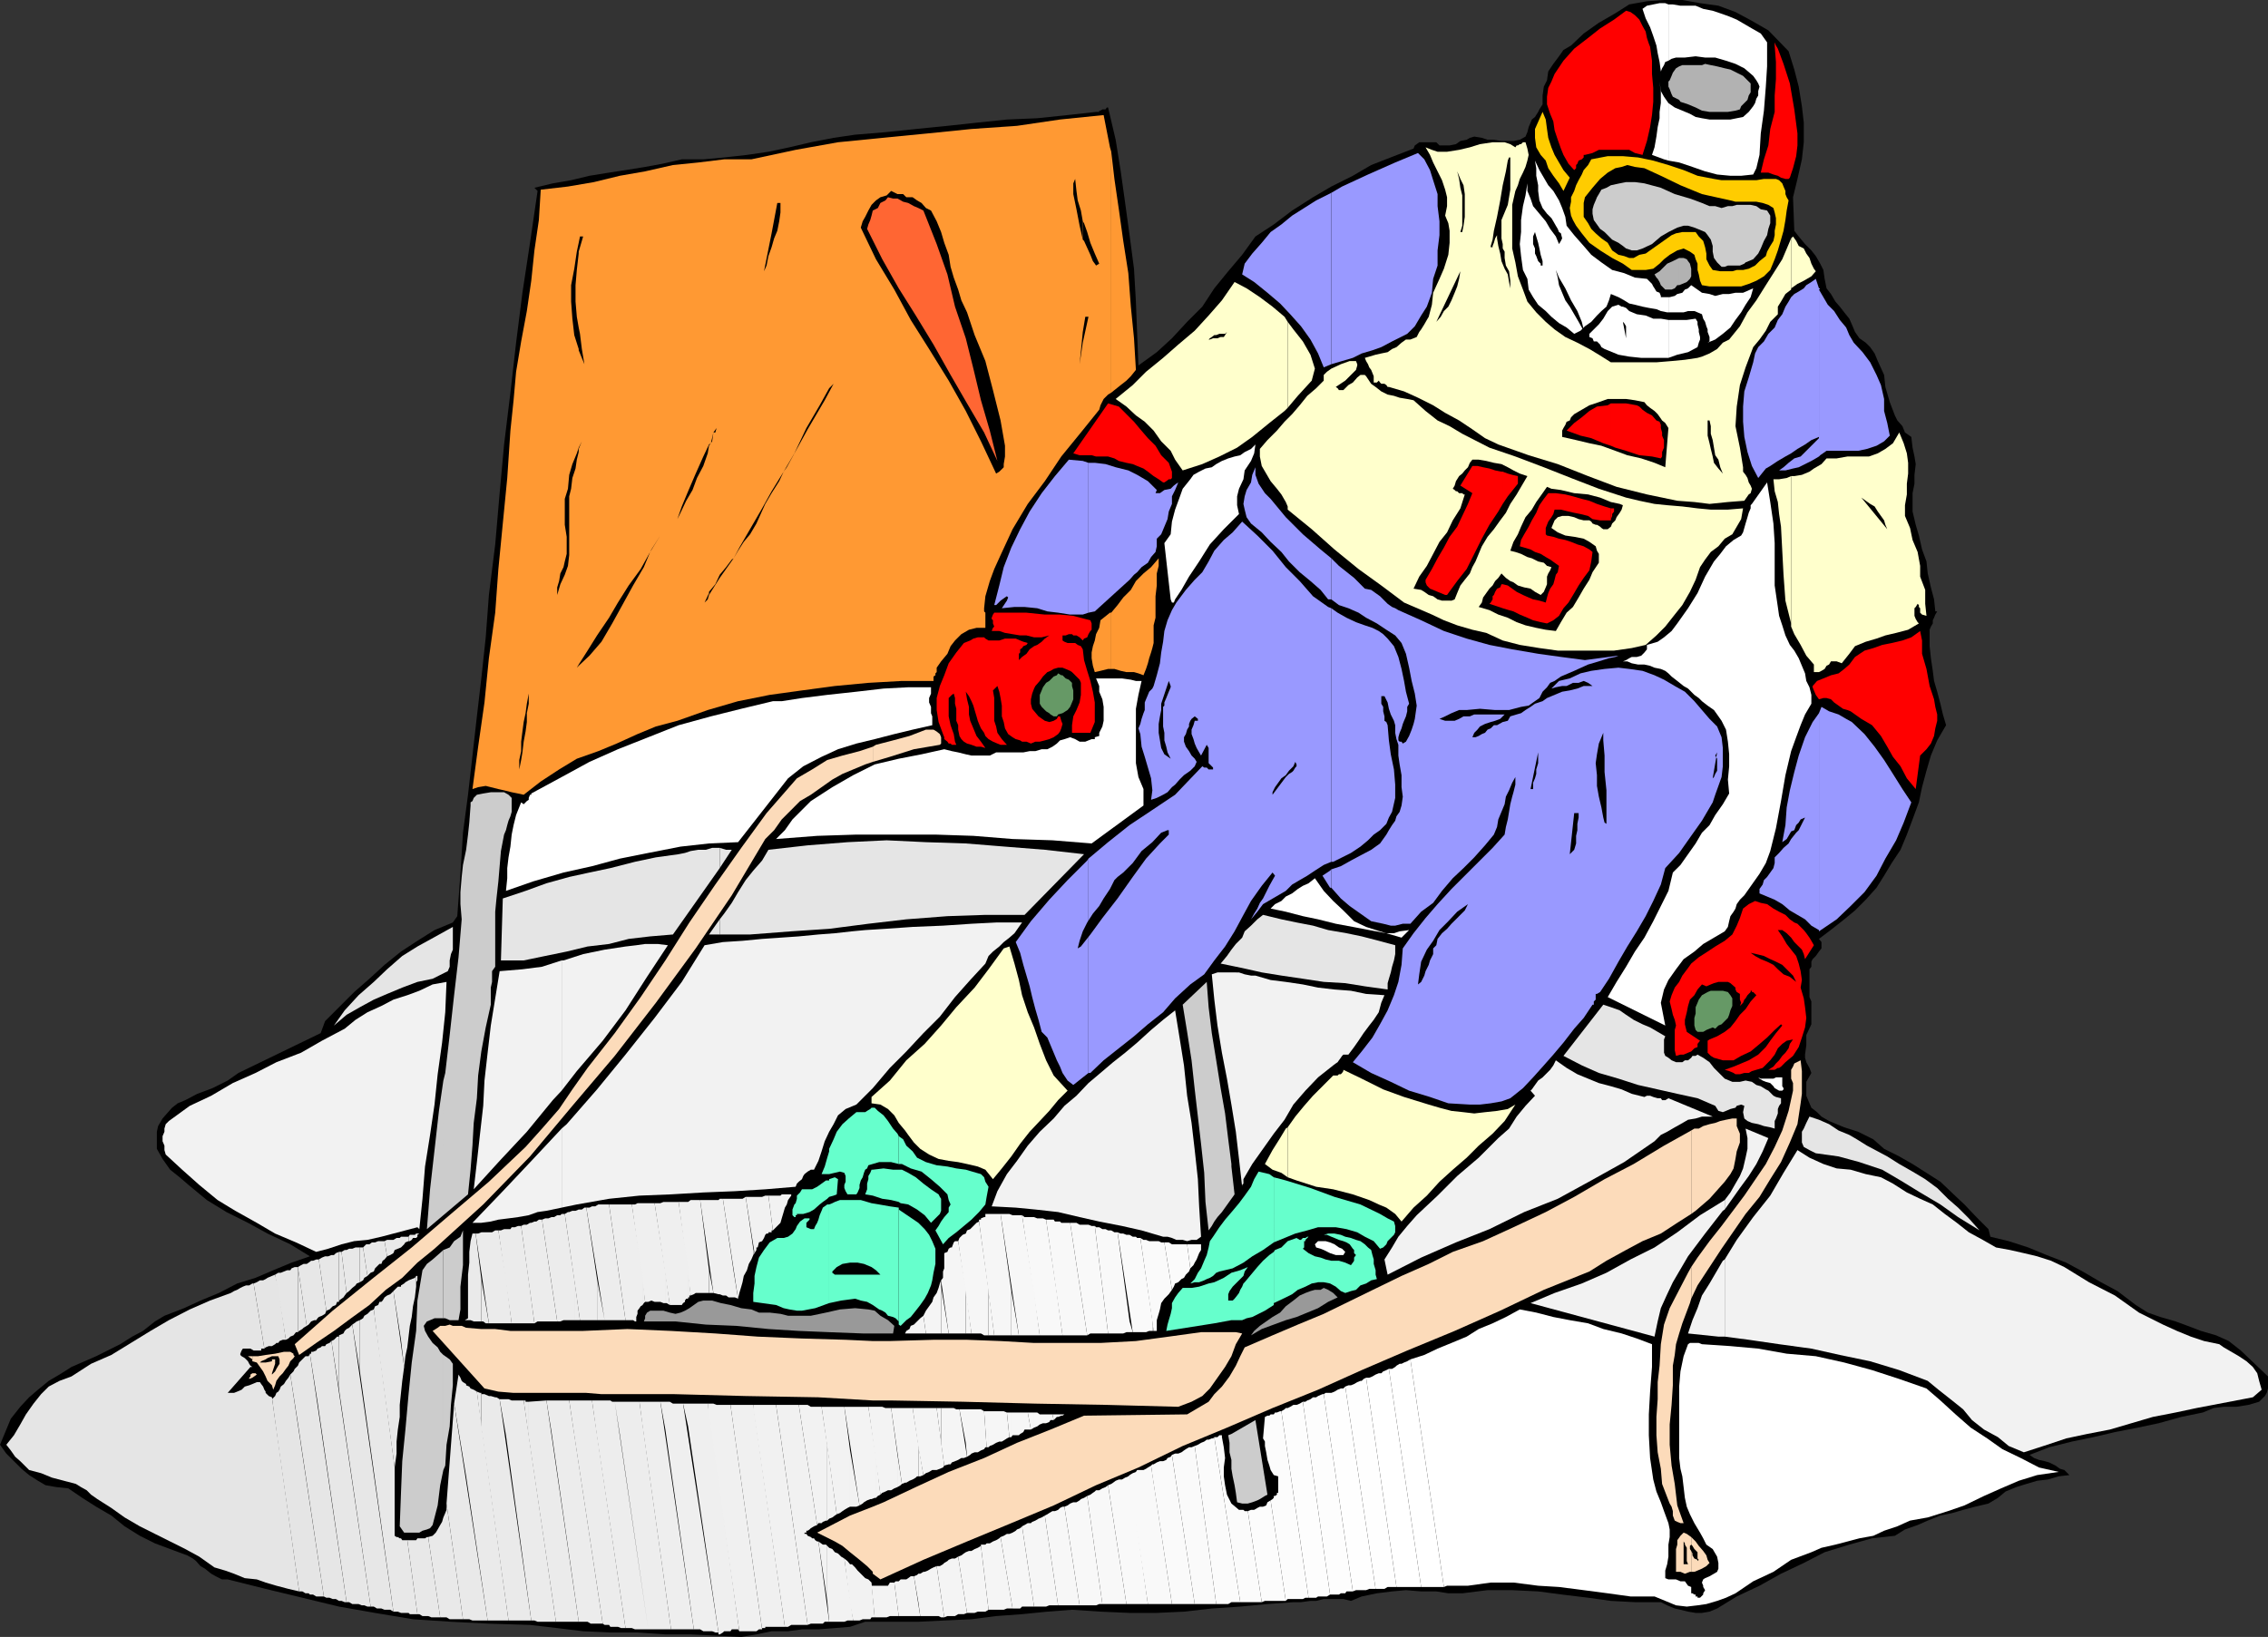 <svg xmlns="http://www.w3.org/2000/svg" width="358.602" height="258.902"><rect width="100%" height="100%" fill="#333333" stroke="none"/><path d="m282.8 8.102.903 2.898.7 2.7.5 3.1.3 2.602V22.5l-.3 2.7-.7 3.1-.703 2.9.203 5.3.7.902 1 1.2 1 1 .699.898.699 1.2.5 1 .199 1.402.3 1.5.7.898.703 1.2.7.8.699.902.8 1 .399.899.5 1.199.699 1 1 .7.703.702.7 1 .5 1.2 1 2.199.199 1.898.699 2.403.8 2.097.399.801.8.902.403 1 1 .7.2 1.699.3 1.398.2 1.203-.2 1.7V76.5l-.3 1.5v2.902l.5 2.098.5 1.7.5 2.202.699 1.899.199 1.898.5 2.203.5 1.899.199 1.898h.3l-.3.5-.2.5-.198.403v.5l-.301.5-.2.5v2.597l.2 1.903.3 2 .2 1.597.5 1.703.5 1.899.402 1.699.5 1.7-1.402 2.402-1 2.398-.7 2.402-.699 2.598-.5 2.402-1 2.7L301.5 132l-1 2.402-1.398 2.098-1.2 2-1.199 1.902-1.703 1.899-1.7 1.699-1.698 1.402-1.899 1.5-2.101 1.598.398.5v1l-.398.5-.5.7-.5.5-.2.402v.8l-.3.399v4.398l.3.703V162l-.8 1.7v1.6l-.2 1.5v.5l.2.7.5.902.3.797-.8 1.403v2.199l.5 1.199.3.7.899.702.699.7 1.203.699 2.399 1 2.199.699 2.402 1.2 1.7 1.5 2.398 1.202 2.101 1.2 2.2 1.398 2.199 1.402 2.101 2 1.7 1.598 1.898 2 1.902 1.902.301 1.2 2.899.699 3.101 1 2.899 1.199 3.101 1.2 2.598 1.402 2.902 1.699 2.598 1.398 2.902 2.203 1.899 1.2 2 .699L344 209l1.902.7 2.098.8 2.402.7 2 .902 1.899 1.5 4.3 4.097v1.903l-.199.699-.3.5-.899.898-1 .301-.703.2-1.898.3h-2l-1.602.2-1.7.702-3.398.7-3.601 1-3.301.699-3.598.699-3.402.8-3.398.7-3.602.902-3.098 1.2.7.5.8.3.899.2.699.199 1 .5.703.5.7.199.8.8-1.703.2-1.7.5-1.698.2-1.7.5-1.601.5-1.7.702-1.199 1-1.5.899-2.101.5-1.899.5-1.699.5-1.902.398-2 .801-1.598.7-2 .702-1.601 1-3.602.399-3.598 1-3.902 1.199-3.297 1.7-3.601 1.702-3.399 1.899-3.601 1.699-3.102 1.902-1.2.5-1.198.2h-1l-1.2-.2-1.199-.3-.902-.2-1.2-.5-1-.5H258.5l-3.797-.203-3.601-.5-4.102-.5-3.797-.5-4.101-.199h-3.899l-4 .5H229l-1.898-.3h-2.399l-2.402-.2-2.2.2-2.398.3-2.402.5-1.7.7-1.199-.298h-3.101l-1.2.297h-.898l-1.5.203H204.5l-4.098.297-4.3.403-4.5.3-4.399.5-4.3.2h-4.301l-4.602-.2-4.5-.3-3.898.3-4 .399-4.102.3-3.898.5-4.301.2-4.098.199h-8.402l-2.399.8-2.402.2-2.598.2h-2.601l-2.2.3H122l-2.398.5-2.399.402-3.902-.203-4.098-.199h-4l-4.402-.3H96.5l-4.297-.2-4.101-.5-4.301-.5-6.5-.2-6-.3-6-.398-6-1-5.7-1-5.8-1.403L42 251.301l-6-1.5h-.898l-1-.5-.7-.399-1-.8-.699-.403-.703-.797-.5-.402-.898-.5-2.7-1-2.402-.898-2.398-1.2-2.399-1.5-2.101-1.703-2.399-1.398L13 236.902l-2.2-1.5-1.898-.203-1.699-.297L6 234.2l-1.398-.898-1.2-1-1.199-1.2L1 229.903 0 228.5l1-2.398.703-1.7 1.5-1.902 1.399-1.5L6 219.8l1.703-1.398 1.7-1L11.3 216.2l3.902-1.699L19 212.602l1.902-1.2 1.7-.902L24.5 209l1.5-.898 3.102-1.2 2.601-1.203 2.899-1.199L37.5 203l2.902-.898 2.801-1.2 2.899-1.203 2.898-1-3.098-1.898-3.601-1.7-3.098-1.699-3.402-1.703-3.098-1.898-2.902-2.399-1.399-1.203-1.5-1.199-1.199-1.7-.902-1.6V179l.199-.898.703-1.2.7-.8.8-.903.899-.699 1.199-.5 1.902-1 2.399-.898 2.398-1.2 1.703-1.203 13-6.297.7-1.902L56 156.902l2.402-2.101 2.399-2.2 2.601-2.101L66 148.8l2.703-1.698 2.899-1.2.699-1 .5-6.703.402-6.5.797-6 .703-6.199.7-6.2.699-6 .699-6.5.5-6.698 1-8L79 78l.703-7.7 1-8.198.899-7.903 1-7.898 1.199-7.899L85 30.2l-.5-.5 2.902-.7 2.899-.5 2.902-.7 3.098-.5 2.601-.398 3.098-.5 2.703-.5 3.098-.703h3.402l3.297-.297 3.602-.402 3.398-.5 3.3-.7 3.403-.8 3.598-.7 3.402-.5 4.797-.398 4.8-.5 5-.5 4.602-.5 4.801-.5L164 18.7l4.8-.5 4.5-.5h.5v-.2h.2l.3-.2h.5l.2-.3h.203l1.2 5.102.8 5 .7 5 .699 5.097.699 5.301.3 5.2.2 5.1.199 5 2.902-2.1 2.399-2.2 2.402-2.598 2.399-2.402L192 45.602l2.203-2.7 2.2-2.601 2.097-2.899 2.902-1.902 2.899-2.2 3.3-2.1 2.899-1.7 3.402-1.7 2.899-1.698 3.601-1.403L223.5 23.5l.203-.5.297-.2.402-.3h2.7l.5.5h1.601l1-.2.7-.5 1-.198.5-.301.699-.2 1.199.2.902.3h1l1.2.2h1.898l1-.2.902-.5.297-.699.203-.8.297-.7.203-.5.5-.402.5-.8.2-.4.5-.8v-1.398l.199-1.403.5-1 .199-1.398.8-1.2.899-1.199.703-1 1.2-.703 2-1.898 2.398-1.7 2.601-1.5 2.2-1.402 2.8-.5 2.7-.199H266l2.8.5 2.903.402 2.7 1L277 3.301l2.602 1.5 3.199 3.3"/><path fill="#fff" d="m263.8 56.602 1.403-.5 1.7-.403 1.5-.797.199-.703.199-.5v-.398l-.2-.801v-.398l-.199-.801v-.399l-.3-.5-1.399.2h-2.902v6"/><path fill="#fff" d="m263.8 50.602-1.198-.2h-1.2l-1.199-.5-1.402-.203-1.2-.5-.5-.5-.5-.199h-.199l-.5-.3-1 .3-.699.7-.703 1.202-.7.899-1.5 1.5v.5l.5.199.2.5h.5l.5.5.203.402.5.297.5.203 1.7.7 1.699.3 1.898.2h4.3v-6m0-1.2h2.403l.7-.203h1l.5.203.699.297.199.703.3.5.2.7.199.5v.398l.3.8v.7l-.3.2 1.203-.5 1.2-.9 1.199-1 .8-1.198.899-1.2L276 48.2l.8-1.199.403-1.398-1.601.699h-1.2l-1 .199h-1l-1.199.3-.902-.3-1.2-.2-.699-.5-1-.698-.5.5-.5.199-.402.5-.797.199-.402.3-.801.2h-.2v2.402"/><path fill="#fff" d="M263.8 47h-1.198v-.2l-.2-.5-.5-.198-.3-.5-.2-.301-.199-.399-.8-.8-1.903-.2-1.7-.703-1.898-.5-1.699-1.199-1.601-1.2-1.2-1.398-1.5-1.703-1.199-1.5-.203-1.398-.5-1.399-.5-1.203-.898-1.5-.801-.898-1.399-2.399-.699-1.5.2 1.2V27.8l.3 1.5v.898l.2 1.5.5 1.203.699.899.699.699.3.5.399.7.3.5.2.5.3.202.2.797-.2.403-.3.5-.5-1.2-.898-1.203-.7-1.199-2-2.398-.402-1.2-.5-1.203V29l-.297 1.902-.402 1.7-.301 2.199v1.898l-.2 1.903.2 1.898.3 2.2.7 1.402.203 1.699.7 1.199.8 1.2 1.2 1 .898.902 1.199 1 1.203.699 1.2 1 1-.5.699-.7 1-.699.898-1 .703-.703.797-.699.402-1 .301-1 1.2.5.898.5.8.5.899.2 1.203.3 1 .2 1.2.202.699.297 1 .203h.199V47m-.001-21.598 1.7.297 2.102.703 2 .7 1.898.5 2.102.199h1.699l1.902-.2.5-1 .5-2.101.2-3.398.5-3.602.3-3.8.2-3.2V6.7l-1-1.4L277 4.5l-2.398-1.398-1.2-.5-1.402-.5-1.2-.403-1.5-.297-1.198-.5h-2.399L264.5.7h-.7v8.903l.5-.301.7-.2h1.402l1.7-.199 1.5.2h1.601l1.7.5 1.5.5 1.398.699L277.203 12l.5.7.297.5.203.5-.203.702v.7l-.297.5-.203.699-.297.5-.703.898-.898.801-1 .2-1 .202H270.3l-1.2-.203-1-.199-.898-.5-1.203-.5-1.2-.5-1-.7v9.102"/><path fill="#fff" d="m263.8 16.3-.698-1-.5-.898-.2-1.5.2 1.7V16.3l-.2 1.398v1l-.3 1.403-.2 1.5-.3 1.699-.399 1.199 1.899.7.699.202V16.3M263.8.7l-.5-.2h-.898l-1 .2-1 .202-.699.5.5 1.5.7 1.399.5 1.398.5 1.5.199 1.203.3 1.399.2 1.5V12.5v-1.2l.199-.5.3-.5.2-.5.5-.198V.699"/><path fill="red" d="m283 28.102-.2.199h-.5l-.698-.2-.5-.3-.7-.2-.8-.3h-1.2l.5-2.102.7-2.199.3-2.598.7-2.703v-2.597l.199-2.602V9.8l-.2-2.6v-.5l.2.5.3.5.899 2.402 1 3.097.703 4.102.5 3.8V23L284 24.7l-.5 1.902-.5 1.5M259.703 24.5l-1.203-.3-.898-.5H252.8l-1 .5-1.2.3h-.199v.402l-.3.297-.5.203-.2.5-.199.2v.5l-.3.3-.903-1-.797-1.402-.402-1-.5-1.398-.5-1.5-.2-1.403-.5-1.199-.5-1.5v-1.2l.2-1.398.5-1 .5-1.203 1.402-2.097 1.7-1.903L251.101 6 253 4.5l2.203-1.398 1.899-1.403.699.203.699.5.703.7.5 1 .5.898.2 1 .3.902.2.5.3 2.2v2.097l.2 2.203v2.2l-.2 2.097-.3 1.903-.5 2.199-.7 2.199"/><path fill="#b2b2b2" d="m265.5 45.102.5-.2.703-.3.5-.5.2-.403V42.5l-.2-.8-.3-.4-.2-.3-.5-.2h-.703v4.302m0-4.302-1 .5-.898.4-.801.8-.399.402-.8.5.3.5.2.2.3.5.2.5.699.699h1l.5-.2.402-.5h.297v-4.3m0-25.001.203.302 1.2.398 1.199.5 1 .5 1.199.2h2.902l1.2-.2.699-.2.199-.5 1-1 .199-.698.3-.5v-1.403L275.603 12l-2-1-.899-.2-1.203-.3-1-.2-.898-.198-.5.199H266l-.5.199v5.3m0-5.3-.5.3-.5.7-.2.5-.3.7-.2.202v.797l.2.403.3.8.2.399 1 .5V10.5"/><path fill="#fc0" d="m248.203 32.902.2 1.2.3.699.5.898.899 1.203 1.199 1.5 1.699 1.2 1.902 1.199 1.7.898 1.398 1h2.203l1.2-.199 1-.8.699-.7.898-.7 1.203-.698 1-.301 1 .5.7.5.199.699.3.7v1l.2.702.199 1 .3.7 1.2.199h5l1.199-.399 1.203-.5 1.2-.703 1-1 .699-1.699.5-1.398.5-1.7L282 36.5l.3-1.7.2-1.5.3-1.6-.3-.5-.2-.5v-.5l-.3-.7-.2-.5-.5-.5-.5-.2h-1.898l-1.199.2h-5.5L271 28.3l-2.598-.5-2.199-.898-2.402-.8-2.399-.7-2.402-.5-2.398-.203h-2.399l-2.601.5-.5.903-.7.8-.3.7-.5.898-.399.8-.3.9-.5 1v.702l-.2 1m0-4.8-1-1.2-.703-1.203-.7-1.199-.5-1.2-.5-1.5-.198-1.398-.2-1.5-.5-1.203-1.199 2.703v1.399l.2 1.5.699 1.199.8.902.399 1.2.8 1.199L246.5 29l.703 1.2 1-2.098"/><path fill="#f93" d="M175.703 105.8h.5l1 .302.899.199h1.199l.699.199.8.3.403-1 .297-.898.203-.8.297-.903.203-.699.2-.8v-2.798l.3-1.203v-3.398l.2-1.7V90.7l.3-1.199v-1.2L182 89.7l-1.2 1-1.198 1.202-.801 1.399-1.2 1.199-.898 1.2-1 1.202v8.899"/><path fill="#f93" d="M175.703 96.902h-.203l-1.5 1.2-.2 1.199-.5 1-.198 1-.301.898-.2 1v.903l.2 1.199.3 1 .899-.2 1.203-.3h.5v-8.899m0-34.8.5-.403 1-.797.899-.703.699-.699.8-1-.3-5-.5-5-.399-5.3-.8-5.098-.7-5-.699-4.801-.5-4.301v38.102"/><path fill="#f93" d="m175.703 24-.203-.7-1-5.1-6.898.702-6.801 1-7.2.5-6.898.7-7.203.699-7 .699-6.7 1.2-7 1.5h-4.3l-4.098.5-4 .402-4.402 1-4 .699-4.098 1-4.101.699-4.301.5-.297 4.8-.703 4.802-.5 4.8-.7 4.797L82.403 54l-.8 4.8-.399 4.5-.5 4.802-.5 7.5L79.5 82.8l-.7 7.2-.5 6.902-1 7.2-.698 7-1 7-.899 6.699.899-.301 1.199-.2.8.2 1.2.3.902.2 1.2.3 1 .2.898.2 2.699-2.098 2.902-1.903L91.203 120l3.399-1.2 2.898-1.198 3.3-1.5 2.903-1.2 3.399-.902 4.8-1.7 4.801-1.398 5-1 5.098-.703L132 108.5l5.3-.5 5.302-.3h5v-.7l.3-.2v-.3l.2-.2v-.698l.699-1 1-1.2.5-1.203.699-.898 1-1 1.203-.7 1.2-.3h1.398v-2.399l-.2-.203v-.5l.2-1.898.699-2.399.703-1.902 1-2.2 1.899-4.1 2.398-4 2.703-3.598 2.598-3.903 3.101-3.797 2.899-3.601.199-.7.5-1 .703-.699.5-.3V24"/><path fill="#ffc" d="m168.8 172.5-1.5 1.5-1.398 1.7-1.5 1.6-1.601 1.7-1.5 1.902-1.399 2-1.5 1.899L157 186.5l-1.2-1.5-1.198-.5-1.7-.398-1.402-.301-1.5-.2-1.598-.3-1.5-.7-1.402-.902-1-1-.898-1.199-.5-.7-1-1.198-.7-1.2-1-1-1.199-.703-1.402-.199v-1l2.902-2.598 2.598-3.203 2.902-2.597 2.598-2.903 2.402-2.898 2.899-3.102 2.199-2.898 2.402-3.301.899-.3.8 2.702.7 2.598.5 2.402.898 2.7 1 2.398.902 2.602 1 2.597 1.2 2.403 2.199 2.398m34.801 13.7 1.398.5 3.102 1 2.699.402 3.101.8 2.598.899 1.5.699 1.203.5 1.399 1 1 1.2 1.898-2.2 2.102-1.898 2-2.2 2.101-1.902 2.2-1.898 1.898-1.903 2.199-1.898 1.902-2 1.7-2.602-1.2.703-1.699.297-1.902.203-1.7.2-1.699-.2-1.902-.203-1.898-.5-1.7-.5L222 173.5l-3.297-1.2-3.402-1.698-2.899-1.403v.203l-.199.297-.203.203h-.297l-.203.2h-.7l-3.198 3.199-1.399 1.601-1.402 1.7-1.2 1.699v7.898"/><path fill="#ffc" d="m203.602 178.3-.301.2-.899 1.5-1.199 1.902-1.203 2.2 1.203.898 1.399.5 1 .7v-7.9m0-98.198v.5l3.8 3.097L211 86.902 214.8 90l3.602 2.602L222 95.3l4.402 1.898 1.899.903 2.101.8 2.399.7 2.199.5 2.602 1.199 2.699.699 3.101.5 2.899.402h8.902L258 102.5l2.203-.5 1.7-1.5 1.398-1.398 1.5-1.903L266 95.7l1.203-2.097.899-1.903.699-2 .8-1.199.899-1.2 1.203-.898 1-1.203 1.2-.699 1.398-2.398.3-1.7-2.398.2H270.5l-2.098-.2-2.402-.3-2.398-.2-2-.203-2.399-.5-2.101-.5-4.301-1.398-4.399-1.7-4.3-1.699-4.5-1.703-4.102-1.398-4.297-2.2-2-1.199-1.902-.902-1.899-1.5-1.902-1.7-1-.198-1.2-.2-.898-.3-1-.2-1-.5-.902-.703-.7-.5-.8-1.199-.2-.2h-.698l-.5.4-.7.8-.699.402-.8.797h-.7l-.203-.297-.297-.203 1.5-1 1.7-1.699.199-.7v-.198l-.2-.5h-1l-1.402.5-1.5.699-.7.5-.5.5v.898l-1.198 1.203-1.399 1.2-1.203 1.5-1.2 1.398-.698.7v13.902m0-13.903-.5.5-1.2 1.402-1.5 1.5L199.203 71v1.2l.297 1.5.703 1.202.7 1.2 1 1.199.699.898.699 1.203.3.7V66.199m.001-1.699 1.601-1.898 2.2-2.403.5-1.898-.7-2.2L206 54l-1.5-1.898-.898-1.2V64.5"/><path fill="#ffc" d="m203.602 50.902-.5-.8-1.899-1.602-2-1.5-2.101-1.398-1.899-1-2 2.898-2.101 2.402-2.2 2.399-2.601 2.199-2.399 2.102-2.699 2.199-2.101 2.101-2.7 2.2 1.7 1.199 1.5 1.398 1.398 1 1.402 1.403 1.2 1.699 1.5 1.5.699 1.398L187 74.402l3.102-1L192.8 72.2l2.8-1.398L198 69.1l2.703-2.199L203.102 65l.5-.5V50.902m79.601 48.2.5 1.199 1 1.699.899 1.7 1.199 1.402v1.199h.8l.399-.2.5-.3.3-.5.403-.2.297-.5h.902l.801.301 1.2-1.5.898-1.203L295 101.5l1.703-.5 1.399-.5 1.699-.398 1.902-.5 1.7-1-.2-.2-.3-.5-.2-.5V96.2l.2-.199.3-.5.2.2v.3l.199.2v.702l.3.297.7.203-.2-1.902v-2.2l-.8-2.1v-1.7l-.399-2.2-.8-1.898L302 83.5l-.797-1.898v-1.7l.297-1.703V76.5l.203-1.598V73.2l-.203-1.5-.5-1.597-.7-1.7-1 1.7-1.198.898-1.2.7-1.402.5h-3.398l-1.7.3h-1.601l-.801.902-1.2.7-.698.5-1.2.5-1.199.199h-.5v23.8"/><path fill="#ffc" d="m283.203 75.3-.703.302-1.2.199h-.898l.2 1.898.5 1.703.199 1.899.3 2 .399 7.601.3 4.098.903 3.602v.5V75.3m0-29.698 1-.7 1-.5 1.2-.703.699-.797-.301-.402-.399-.8-.3-.9-.5-.698-.399-.801-.8-.399-.403-.8-.5-.7-.297.297v7.903"/><path fill="#ffc" d="m283.203 37.7-1.402 3.3-1.2 1.902-1.398 2.2-1.5 2.398-1.402 1.902-1.2 2.2-1.699 2.097-1 .5-.902 1-1.2.703-1.198.5-.7.2-2 .3-2.101.2-2.399.199h-7.199l-1.902-1.2-1.5-.902-1.899-1-1.902-.898-1.7-1.2-1.398-1.199-1.5-1.5L241.5 47.7l-.7-1.898-.8-2.102-.398-2.199-.5-2.2v-6.898l.5-2.203.398-.898.3-1 .5-1 .403-.899.297-1 .203-.902-.203-1-.297-1h-.402l-.301.3h-.2l-.3.2h-.2l-.198.3-.801-.5-.899-.3H236l-2 .3-1.598.5-1.699.4-1.902.3h-1.5l-.899-.3-1-.4.7 1.2.5 1.2.699 1.402L228 28.5l.5 1.5.3 1.2v1.402l-.3 1.5.5 1.199.203 1.199v1.902L229 40.301l-.7 2.199-.698 1.602-1 2.199-.2 1.898-.5 1.903-.3.5-.399.699-.5.8-.3.399-.403.8-1 .4h-.7l-.698.5-.801.702-.7.297-.699.5-1 .203-.902.2-1 .3-.7.2.2.5.3.5.2.5.3.398.2.5.203.5v1h.5l.297-.3.203.3.2.2h.5l.3.202.2.297h.199l2.398.703 2.203 1 2.399 1.2L228.5 65.3l2.203 1.199 2.098 1.402 2 1.399 2.101 1 4.801 1.7 4.598 1.402 4.8 1.899 4.5 1.699 4.801 1.2 4.801 1 2.7.202 2.398.297 2.902-.297 2.598-.203.699-1 .3-.199.2-.7-.2-.5-.3-.5-.2-.698-.3-.5-.398-.5v-.7l-.5-3.101-.7-3.399.2-3.101.5-3.399.898-2.8 1.203-3.2 1-1.203 1-1.398.7-1.399 1.199-1.203V48.5l.5-.8.699-1.2.902-.7v-8.1"/><path d="M238.8 24.902V30l-.198 1.2-.2 1.202-1 2.399v2.898l.2.903v.699l.3.5v1l.2 1.199.5.902.199 1.5v1.2l.3.699-.3-.7-.2-1-.199-1.199-.5-.902-.5-1.2-.199-1.198-.3-1.2-.2-1.203V36.5v.7l-.3.5-.2.702-.203.5v.2h-.297v-.2l.297-1 .203-1.402.5-2.2.5-2.6.399-2.4.5-2.198.3-1.7.2-.5h.199M231.203 36.7h-.3l.3-1v-4.798l-.3-1.203-.2-1.398-.3-1.2.5 1.2.5 1 .199 1.398v3.602l-.2 1.398-.199 1m42.399-4.999.8.202h3.301l1 .2.899.3.8.5.2.7.199.898v1l-.2 1v.7l-.199.902-.5.8-.5.899-.199.699-1 .8-.703.7-1 .5-.898.2h-1l-.7.202H272l-1.2-.203-.5-.699-.5-1v-.898l-.198-1-.301-1-.7-.7-.5-.703H266l-1 .203-.7.297-1.698 1.203-1.7 1.2-.699.5-1 .199-.902.5h-.7l-.8-.301-.899-.2-1-.698-.699-1.2-1-.703-.902-.797-.7-.703-.5-.898-.699-1v-2.2l.2-.902 1.199-1.5L253 28.301l1.203-1 1.2-.7 1-.199.898-.3 1.199.3 1.5.2 2.602 1.199 3.101 1.5 3.399 1.398 4.5 1m-190 78.001v1.6l-.301 1.5v1.4l-.2 1.5-.3 1.6-.2 1.7-.199 1.2-.3 1.5v-1.5l.3-1.4v-1.5l.2-1.6.199-1.5.3-1.4.2-1.5.3-1.6M152 47.5l.902 1.902 1.2 3.598 1.699 4.102L157 61.699l1.203 4.801.7 4v1.7l-.2 1.202v.5l-.5.5-.203.2-.5.3-2.398-5.101L152.703 65 150 60.2l-3.098-5L144 50.601l-2.598-4.801L138.5 41l-2.398-5 .3-1 .399-.7.5-1 .5-.898.699-.703.703-.5 1-.297.7-.703 1 .5h.898l.5.5h1l.699.5.703.403.7.8.8.399.899 1.699.699 1.7.5 1.702.699 1.899.3 1.898.5 1.703.7 1.899.5 1.699m-60.5 57.8 1.703-1.6 1.899-2.2 1.699-2.898 1.601-2.903 1.7-3.097 1.699-2.903 1-2.398L101.3 90l-1.899 2.602-1.699 2.699-1.402 2.398-1.899 2.801-1.5 2.402-1.402 2.2v.199"/><path d="m91.5 105.102-.297.5.297-.301zM91.5 71l.5-1.2-.5 1zm0-.2-.297.9-.703 1.702-.5 1.7-.2 2.199-.5 1.601V83l.302 1.902v2.7L89.3 88.8l-.2.898-.5 1-.199 1.203-.3 1v1.2l.5-1.7.699-1.5.5-1.402.199-1.7v-9.3l.3-1.2.2-1.698.5-1.5.203-1.403.297-1.199v-.7m.001-15.397.902 2.2L92 55.199l-.297-2.398-.203-1v3.601m0-3.602-.297-1.698L91 47.699v-2.597l.203-2.403.297-2.597v-1.7l-.297 1.399-.402 2.699-.5 2.602v2.597l.199 2.703.3 2.598.7 2.2v.202-3.601m0-12.001.703-2.398h-.5l-.203 1v1.399m20.602 54.301 1.699-2.7L116 88.301l-.297.199-.902 1.2-1 1.202-.7 1.5-1 1.2v.5"/><path d="M112.102 93.602v.199l-.7 1.5.5-.5.2-.7v-.5m0-23.101.5-.7.199-1.398-.399 1.7-.3.199v.199m0-.2-.899 1.9L110 74.901l-1.2 2.797-1 2.403-.698 2 .5-1 .898-1.903 1-1.699.703-1.898 1-1.903.7-2 .199-1.199v-.2M122 78l1.203-1.898.7-1.5L122 77.699V78m0-.3-1.5 2.702-3.598 6.2L116 88.3l.703-1.2.899-1.402 1-1.199 1-1.7L121 79.7l1-1.7v-.3m0-38.598.402-1.403.5-1.199.301-1.5.2-1.398v-1.5h-.5l-.903 4.8v2.2m0-2.2-1.2 6 .403-.902.297-1.5.5-1.398v-2.2M171.203 54.2l.899-4.098h-.5l-.399 2.398v1.7m0-1.7-.5 5.102.5-3.403zm0-14.598.2.2 1 2.199.398 1 .3.398.2.301.5-.3-.7-1.598-.699-1.7-.5-1.703-.5-1.398-.199-.301v2.902"/><path d="m171.203 35-.3-1.7-.5-1.6-.2-1.5-.203-1.9-.297.7v1.7l.5 2.402.5 2.597.5 2.203V35m-47.301 39.602.5-.7 3.301-6 2.7-4.601 1.398-2.602-.7.703-1.5 2.7-2.101 3.597-1.898 4-1.7 2.903m-16.8 7.5-.5.898.5-.898m5.698-13.7h.302l.199-.703zm-10 18.898 1.602-2.6L103 86.901l-.2.399"/><path fill="#ccc" d="M279.902 34.102V35.3l-.3.898-.2 1-.5.903-.5 1.199-.402.8-.797.899-1.203.5-.2.2-.698.3h-1.899l-.5.2h-.5l-.703-.7-.5-.7-.2-1v-.898l-.3-1-.5-.703-.398-.5-1.2-.5-.5-.199-1-.3h-.699l-1 .3-1.402.7-1.2.702-1.398 1.2-1.5.699-.902.3H258l-.898-.3-.5-.399-.7-.5-1-.5-.699-.703-.5-.5-.703-.5-1-1.398-.2-1v-.7l.2-.699.3-.703.2-.5.3-.5.403-.699.797-.3.703-.4 1.399-.3 1-.2h1.398l1.5.2 2.602.7 2.199 1 2.402.702 1.899.7 1.199.5h.902l1 .3 1-.3h.7l.699-.2h2.199l.902.2.7.5 1 .199.5.8"/><path fill="#f63" d="m157.703 72.902-2.101-4.5-2.7-4.601-2.601-4.5-2.7-4.801-2.8-4.598-2.7-4.3L139.5 41l-2.398-4.8.199-.7.3-.7.2-.698.199-.801.8-.399.403-.8.797-.403.402-.5.801.203h.7l.898.5.8.2.899.5.703.3.797.399.203.5 1.899 4.8 1.699 4.801L151 48.5l1.703 5 1.2 4.8 1.199 5 1.398 4.802 1.203 4.8"/><path d="m242.703 36.7.2.702.3 1 .2.899.199 1 .3 1V42h-.3v-.3l-.399-.4-.3-.8-.2-.398V39.3l-.3-.7v-1.199l.3-.703M214.8 39.102h-1.398l-1.699.5L210 40.3l-1.598.5-1.199.699L206 42h-.5v-.3l.203-.2 1-.7 1.2-1 1.199-.5.898-.398 1.203-.5h2.7l1.199.2-.301.5M246 42.7l.5 1.202 1 1.7.902 1.898 1 1.7.7 1.702.3 1.2v.199l-.3-.5-.5-.899-.7-1.203-.699-1.199-.703-1-1-2.398-.2-1.2-.3-1.203m-18.898 8.203 3.8-8-.199 1.2-.3 1.199-.403 1-.5 1.199-.5 1-.7.7-.5.902-.698.8m-7.7-1.702h-4.601l-1.598-.298L212 48.7l-.5-.199h-.297v-.3l.297-.5 7.902 1.5M194 52.5l-.297.5-.203.3h-.5l-.5.2h-.7l-.5.2h-.198l.199-.2.3-.2.399-.3h.3l.5-.2h.903l.297-.3m87.8 0-.698 1.2-.5 1.202-.2 1.2-.5 1.5-.3 1.398-.2 1.2-.199 1.202-.3 1.2-.2-1.2V60.2l.2-1.398.5-1.5.5-1.399.5-1 .398-1.203 1-1.199m5.801 3.199v-.298l.199-.5.199-.402.5-.5.5-.3.5-.4.703-.5.5-.3-3.101 3.2M263.3 73.902l-1.698-.703-2.102-.699-2.2-.5-1.898-.7-2.199-.8-1.902-.398-2.098-.5-2.203-.5v-1l.203-.403.297-.5.203-.5.5-.199.2-.5.5-.5 2.398-1.398 1.5-.5 1.402-.5h2.899l1.398.199 1.5.3.402.5.5.399.7.5.5.5.5.7.199.3.5.402.5.797-.5 6.203M270.3 66.5l.2.902v1.2l.3 1 .2 1.199.203 1.199.5.7.297 1.202.402 1-.699-.8-.703-.903-.2-1-.3-1.199-.2-.898-.3-1.2V66.5h.3"/><path fill="#fff" d="m195.902 81.3-2.402 2.4-2.2 2.402-1.698 2.699L188 91.199l-1.2 2.102-1 1.5-.198.5h-.301l-.2-.5-1-8.899 1-1.402.2-2 .5-1.898.699-1.903.5-1.398 1.203-1.5.5-.7.899-.5 1-.5 1-.199.699-.5.902-.5 1-.402 1-.3.899-.2.699-.5 1-.5.699-.7-.2 1.4-.5 1.202-1 1.5-.198 1.399-.7 1.5-.3 1.199v1.402l.3 1.399"/><path d="m234.3 86.402-1 2.399-.5.898-.398 1-.8 1-.7.903-.5 1.199-.402 1-.5.199H228l-.7-.2-.698-.5-.7-.198-.699-.5-.5-.301-1.203-.2.902-1.902 1.2-1.699 1-1.898 1-1.903 1.199-1.5.902-1.898 1.2-1.899.699-2.203h-.2l-.199-.199h-.5l-.3-.3h-.2l-.203-.2-.297-.2.297-.5.203-.698.5-.801.5-.399.399-.5.5-.5.3-.703.399-.5h1l1.199.203 1.203.297 1.2.203 1 .5.898.5 1 .5 1.199.399-1 1.699-.7 1.2-1 1.5-.698 1.402-.899 1.199-1 1.398-1 1.203-.902 1.5"/><path fill="#99f" d="M172.102 169.7h.3l2.098-2 2.402-1.9 2.399-1.898L181.5 162l2.402-1.898 1.899-2.2 2.402-2.203 2.2-1.597 1.597-2.2 1.703-2.203 1.5-2.398 1.399-2.602 1.199-2.199 1.699-2.398 1.703-2.102.399.5-.399.7-.5.902-1 2-.5.699-.402.898-.5.801-.5.902 1-1.203.902-1.199 3.598-2.098 1-1 1.199-.703 1.203-.699 1.2-.8 1.398-.9 1.199-.5V96.2l-.5-.2-2.398-1.7-2.102-2.398-2.2-2.203-2.097-2.597-2.402-2.403-2.399-2.199-1.5 1.7-1.402 1.202-1.5 1.7-.898 1.699-1 1.699-1.2 1.2-1.402 1.6-1.5 2-.7 1.2-.698 1.602-.5 1.699-.2 1.699-.3 1.7-.2 1.702-.5 1.899-.5 1.699-.199.402-.5.5-.203.5-.297.7-.203.5v1.199l-.2.5-.3.898-.2.801-.3.7.3.902.2 2 .5 1.597.5 1.703.5 1.7.203 1.898-.203 1.5.902-.3 1-.5.7-.4.699-.8.5-.398.699-.801.703-.7 1-.699.7-.703.3-.699-.3-.5-.5-.5-.403-.7-.5-.698-.297-.801v-.7l.297-.5.203-.699.297-.5v-.402l.203-.5.2-.3.5-.4.5.4v.3h-.5l-.2.7-.3.702v.7l.3.8.2.7.3.699.399.699.3.5.899-1.7.3.5v2.4l.2.202.3.297.2.203v.297h-.7l-.3-.297h-.399l-.3-.203-4.301 4.5-3.598 2.403-3.601 2.398-3.399 2.7-3.101 2.6v33.9"/><path fill="#99f" d="m172.102 135.8-.2.302-3.101 3.097-2.899 3.102-2.902 3.398-2.398 3.301.699 1.7.5 1.902 1 3.398.402 1.7.5 1.902.5 1.699.5 1.898.899.903 1.5 3.597.5 1 .398 1 .8 1.203.903.7 2.399-1.903v-33.898m0-38.899 1-.203 5.5-5 .699-.797.5-.402.699-.8 1-.7.5-.898.703-.801.2-.899V85.2l.699-.699 1-2.398.199-1.2.5-1.203v-1.2l.5-1 .5-1.2-.301.2-.398.3-.5.5-1 .2-.7.5h-.699l.2-.5-1.403-1.398-1.7-1-1.398-.7-2-.5-1.601-.5-1.7-.203h-1v23.703"/><path fill="#99f" d="m172.102 73.2-.899-.298L169 72.7l-2.2 2.602L164.704 78l-1.902 2.902-1.5 2.797-1.399 2.903-1.199 3.097-.703 2.903-.797 3.097h.297l.203-.199.5-.5.7-.5.3-.2.2.2-.2.5-.8 1.2 2-.2H162l2 .2 1.602.5 1.699.202 1.902.297h2l.899-.297V73.2m38.398 67.202 1.5 1.7 1.402 1.199 3.399 2.398 1.902.403 1.2.3h.699l1.199-.3H223l1.703-1.903 1.899-1.398 1.398-1.899 1.703-2 1.7-1.601 1.699-1.7 1.699-1.902 1.402-1.699.5-1.2.2-1.198.5-1.2.5-1.203.199-1.199.5-1 .5-1.2.5-.898v1.2l-.301 1.199-.2.699-.3 1.2-.2 1.202-.199 1.2-.3 1.199-.2 1.199-1.902 2.102-6.5 6.5-2.2 2.398-1.898 2.2-1.902 2.402-1.7 2.398-.198 2.602-.5 2.699-.7 2.101-1 2.399-1.199 2.199-1.203 2.102-1.7 2.199-1.398 1.699 2.899 1.7 3.101 1.402 2.899 1.398 3.3 1 2.899 1 3.402.2H234l1.703-.2 1.7-.3 1.398-.5 2-1.598 1.601-1.7 1.7-1.902 1.5-1.7 1.601-1.898 1.7-2.203 1.5-1.699 1.398-2.098H252v-.5l.3-.3v-.903h.2l.5-.297 1.402-2.101 1.5-2.7 1.399-2.402 1.5-2.398 1.402-2.399 1.2-2.402 1.199-2.598.699-2.601 2.199-2.399 1.902-2.703 1.7-2.398 1.699-2.899.402-1.203 1-2.797.2-1.703v-2.898l-.2-1.7-.703-1.699-1.2-1.203-2.398-2.797-1.5-1.5-1.601-.902-1.7-1-1.5-.7-1.898-.698-2.101-.301-1.7-.2-2.199.2-2.101.3-1.7.399-1.699.8-1.703.4-1.2 1.202.7-.203 1-.199h.703l1-.5h.899l.8-.3.7.3.699.5h-1.399l-1 .402-1.199.297-1.203.203-2.398 1-.7.5-1.199.399-.703.5-.797.5-.703.5-.7.199-1 .3-.398.7-.8.2-.899.5h-.5l-.5.5-.5.202-.402.5-.5.2-.5.3-.5.2h-.5l.3-.7.5-.5.399-.5.8-.402.903-.3.7-.2.8-.3.7-.7h-4.801l-.7.3h-1l-.699.4-.703.3h-1.5l-.898-.3.898-.4 1-.5 1.203-.5h1.2l2.097-.198 2.402.199h2.2l1.898-.5 1.203-.2.7-.5 1-.699.5-1 .699-.703.5-.699.699-.3 1-.7 2.101-.898 2.2-1 1.699-.5 1.601-.5 1-.2.5-.203-5.3.703-3.801-.5-3.598-.5-4.101-.703L235.5 102l-3.598-1-3.601-1.2-3.598-1.698-3.601-1.602-.5-.3-.5-.2-.7-.5-1.199-1.2-.703-.5-.7-.5-1-.198-1.698-1.7-2.399-1.902-1.203-1.2v6.5l1.203.9 1.5.5 1.598.702L216 97.7l1.703.903 1.5 1 1.399.898 1 1.2.699 1.702.5 2.2.402 2.097.5 2 .297 1.903-.297 2.097-.203.801-.297.902-.402 1-.5.899-.5.3-.2-.3h-.3l-.2-.2v-.5l.2-.699.3-.703.2-.699.199-.5.3-.7.2-.8v-.7l.3-.5-.5-1.898-.3-1.703-.398-1.898-.5-1.899-.7-1.703-1-1.199-.699-.7-.703-.5-1-.5-1.2-.398-1.398-.5-1.5-.703-1.402-.797-1-.703v40.102h.3l1.403-.7 1.399-.699 1.5-1 1.199-1 .902-.902 1-.7 1-1 .399-1 .5-.898.5-2.203v-2.097l-.2-2.403-.5-2.398-.3-2.2-.2-2.402-.199-.5-.3-.199v-.7l-.2-.8v-.7l-.3-.5v-1.198h.5l.5 1 .199 1 .3.898.5 1 .2.7v1.202l.199 1 .3.899v1.699l.2 1.402.3 1.7v1.898l.2 1.5-.2 1.402-.3 1-.5.7-.2.699-.5.699-.5.8-.398.7-.5.7-.5.702-1.402 1-1.7.899-1.5.8L212 137l-1.5.5v2.902"/><path fill="#99f" d="m210.5 137.5-.2.2-1.198.8 1.199 1.902h.199V137.5m0-49.2-1.7-1.398L206 84.5l-2.7-2.7-2.398-2.898L200 78l-1-1.5-.5-1.398v-1.2l-.5 1.2-.2 1.199-.698 1.199-.301 1-.2 1.2.2.902.3 1.199.7 1 1.699 1.398 1.402 1.5 1.7 1.602 1.199 1.5L205.5 90.5l1.703 1.402 1.598 1.399L210 94.8h.5v-6.5m0-30.698 1.703-.5 1.7-.5 1.398-.7 1.699-.5 1.402-.5 1.7-.902 2.398-1.2 1.203-1.198 1-1.7.899-1.402.8-2.2.2-2.198L227.3 42v-2.398l.3-2.403V35l-.3-2.398v-1.903l-.7-2.199-.5-1.598-.898-1.703-1-1-3.601 1.5-4.301 1.903-4.098 1.898-1.703 1v27.102"/><path fill="#99f" d="m210.5 30.5-2.398 1.2-1.899 1.202-1.902 1.2-1.7 1.398-1.699 1.2-1.402 1.702-1.5 1.7-1.2 1.597-.398 1.703 1.899 1.2 2.101 1.699 2 1.699L204 49.7l1.703 1.902 1.5 2.097 1.2 2.203.898 2.2 1.199-.5V30.5m77.102 116.602v.199l2.8-1.899 2.2-2.101 2.199-2.2 1.902-2.601 1.399-2.7 1.699-2.898 1.199-2.8 1.203-3.2-1.402-2.101-1.5-2.399-1.399-2.203-1.5-2.097-1.601-2-2-1.903-.899-.5-1.199-.699-1.5-.5-1.203-.7-.398 1v34.302"/><path fill="#99f" d="m287.602 112.8-1 1.4-1.2 2.402-1 2.898-.699 2.602L283 125l-.5 2.7-.2 2.8-.5 2.7.7-.5.3-.5.403-.7.5-.2.297-.8.402-.398.301-.5.7-.301-1 2-.403.398-.797 1-.402.703-.801.7-.7.8-.698.7v.898l-.2.8-1 1.4-.5.5-.199.702-.5.7v.699l2.399 1 1.199.699 1.199 1 1.203.7 1.2.702 1 1 1.199.7V112.8m0-40.6.199-.2 1-.7h5l1.402-.3 1.5-.5 1.2-.7.898-.898-.399-2-.5-1.902v-1.898l-.5-2.2-.699-1.601-1-2-1.203-1.602-1.398-1.5-.7-1.199-.5-1.2-1-1.198-.902-1.403-1-1-1.398-2.398v-.2V72.2m0-2.9-2.899 2.9-1 .3-.902.7-.801.702-.7.5h1l1.2-.3.902-.2 2-1 .7-.402.5-.3v-2.9"/><path fill="#99f" d="m287.602 45.602-.5-1.5-.7.5-.8.5-.399.5-.8.5-.7.398-.5.5-.402.7-.5.8-.5 1.2-.7.902-.5 1.199-1 1-.699 1.199-.902.902-.5 1-.297 1.399-.703 2.398-.7 2.203-.198 2.399v2.398l.199 2.403.5 2.398.699 2.2 1 1.902 1.203-1.5.7-.403 1.199-.797 1.199-.703.902-.5 1-.699 1.2-.7 1-.698 1.199-.5v-23.5"/><path fill="#fff" d="m286.402 111.3-1 1.7-.699 1.7-.703 1.902-.797 2.199-.902 3.8-.7 4.098-.8 4.301-.899 3.602-.699 1.898-1 1.7-1.203 1.702-1.2 1.7-.698.699-.5.699-.2.7-.3.5-.5.702-.2.797-.199.903-.5.699-1.703 1-1.7 1-1.398 1.199-1.699 1.2-1.203 1.6-1.2 1.7-.698 1.5-.5 2.102.699 3.597-9.098-4.5 1.399-2.398 1.5-2.399 1.398-2.402 1.5-2.2 1.402-2.6 2.399-4.798.699-2.902 1.203-1.2 2.399-3.398 1-1.703 1.199-1.199.902-1.598 1.2-1.703 1-1.699-.2-2.2.2-2.1v-1.9l-.2-2-.3-1.898-.7-1.402-.703-1-.5-.7-1-.698-.898-.7-.5-.5-.7-.5-1-1-.699-.402-1-.8-.902-.7-.5-.5-.5-.398-.7-.301-1-.2-.699-.3-.902-.2h-1l-1-.199-.7-.3h-.698l.5-.2.5-.3.398-.2h.8l.7-.203.5-.5.402-.5V102l1.7-.5 1-.7 1.199-1 .902-1.198 1.7-2.403 1.5-2.398 1.199-2.602L271 88.801l1-1.2.902-1.199 1.2-1 1.199-.703.3-.5.399-1.398.3-1 .2-.7.3-.699v-.5l.2-.203 2.402-3.398.5 3.101.5 3.399.2 3.101v6.7l.5 3.398.199 1.402.5 1.5.5 1.598.699 1.5.703.902.7 1.2 1 2.398.199 1.2.5 1 .3 1.202v1.399"/><path d="m253.5 83.7-.297-.2-.203-.2-.5-.3h-.2l-.5-.2-.198-.3-.301-.2h-.899l-.8-.198-.7-.301-.902-.2h-1l-.7.2-.5.5-.5 1.199 1 .7 1.2.5 1.402.202 1.5.297.899.5 1 .703.199.7.3.5V89l-1 1.5-.5 1.2-.898 1.402-.8 1.398-.899 1.5-1 .902-.902 1.5-.801 1.399-1.598-.2-1.5-.3-1.699-.399-1.402-.5-1.399-.703-1.5-.5-1.402-.699-1.7-.5.5-.7.2-.8 1-1.398.5-.5.402-.7.5-.5.5-.703.7.703.699.5.5.2.699.5 1 .3 1 .2.703.5.899.5.5-.5.3-.7.2-.5V91.2l.199-.5.3-.5.2-.5-.7-.199-.5-.5-.898-.2-1-.5-.703-.198-1-.5-.898-.301-.801-.2.5-1.402.699-1.2.5-1.2.703-1.5 1-1.198.7-1.2 1-1.402.699-1 .699.3 1.5.2 2.101.5 2.2.2 1.898.5 1.703.702 1.399.297.5.203-.2.7-.3.5-.5.699-.2.5-.5.5-.199.5-.5.398h-.703m40.8-4.999.7.5.703.5.7.402.5.8 1 1.399.199.699.3.7-4.101-5"/><path fill="#fff" d="M180.8 124.8v2.602l-8.198 6-6.2-.5-6.3-.203-6.2-.5-6-.199h-12.5l-6.199.2-6.5.5 1.399-1.4 1.199-1.698 2.902-2.903 3.399-2.199 3.3-1.898 3.399-1.7 3.8-.902 3.602-.7 3.598-.8 1.199.3 1 .2 1.203.3.899.2h2.898l1-.5h4.3l1-.2h.903l1-.3h.899l.8-.398.7-.5.5-.5.699-.2.902-.3.797.3.703.399h.899l1-.399h.5v-.3l.699-.2v-.5l.5-1 .199-.902v-2.2l-.2-1.198-.5-1.2v-.902l-.5-1.2h4.102l1.399.2.8.2h.899l-.5 2.202-.398 2.2v8.597l.398 2.203.8 1.899"/><path d="m185.102 120-1-.7-.5-1-.399-2.398V114.5l.2-1.2.199-1v-1l1.199-3.6.3.8v.2l-.3.702-.399 1-.3.7v.5l-.2.199v3.101l.2 1v1.2l.3 1 .2.898.5 1M301 108.5h-3.797l-1.203.2-1.5.202-1.2.297-.898.203h-1.199l.7-.203 1.199-.297 1.699-.402 1.902-.5 1.399-.3h2.398l.3.8h.2"/><path fill="#fff" d="m147.402 114.7-3.101.702-2.899.7-3.101.8-2.899.7-2.902.898-2.598 1.2-2.902 1.5-2.398 1.902-7.899 10.097-4.601.203-4.5.5-5.102 1-4.5.899L93.602 137l-4.5 1-4.801 1.402-4.301 1.5.203-2v-1.601l.2-1.7.3-1.699.2-1.902.3-1.5.399-1.598.8-2 .399.297.3-.297.2-.203.3-.199v-.3l.2-.5H84v-.2l4.8-2.598 4.403-2.402 4.5-2 4.797-1.898 4.8-1.903 5.102-1.398 4.801-1.2 5-1.199h1.399l3.199-.5 4-.5 4.601-.5 4.301-.5 3.899-.203h3.601v1l-.3.703v.7l.3.699v1l.2.5v1.398"/><path d="M253.5 115.902v1.2l.203 2.398v2.602L254 125v5.3l-.297-.198-.203-.801-.297-1.602-.402-1.699-.301-1.7v-1.698l-.2-1.903.2-1.398.3-1.7.7-1.699m-11.098 8.898H242l1.203-5.8v1.7l-.3 1v.702l-.2.7-.3.699v1m28.397-1.699.7-4.102-.297.5.297.5v1.902l-.297.5-.203.5-.2.2m-69.597 2.598v-.4l.399-.8 1-1.398.699-.5.5-.7.699-.703.3-.699.2.402v.297l-.2.203-.3.5-.2.2-.5.3-.5.5-2.097 2.797m48.399 2.903v.699l-.2 1v1l-.199.898v1.203l-.3 1-.7.7.7-6.5h.699M184.8 132l-1.398 1.402-2.199 2.399-2.101 2.898-2.399 3.403-2.402 3.097-1.899 2.602-1.5 1.898-.5.301.301-1.2.5-1.5.7-1.398.898-1.402 1-1.2.699-1.198 1-1.5.703-1.403.5-.5.899-.699 1.5-1.5 1.398-1.898 1.703-1.403 1.399-1.5 1-.398h.199V132"/><path fill="#fff" d="m221.602 148.3-2.399-.698-2.703-.5-2.598-.5-2.699-.5-2.8-.7-2.403-.5-2.7-.703-2.398-.5.7-.699 1-.5.699-.7 1-.5.902-.698.797-.5.902-.403 1-.797 1.399 2 1.5 1.598 1.601 1.5 1.7 1.7 1.898.902 2.203.699 1 .3h1.2l.898-.3 1.5-.2-1.2 1.2"/><path fill="red" d="m285.402 151.7-.199-.798-.3-.703-1.2-1.199-.5-.7-.703-.698-.7-.5h-.698l.699 1 .699 1.199.703.898.797 1 .402 1.203.301 1.2.2 1.398-.2 1.2.5 1.702.2 1.399.199 1.699-.2 1.5-.5 1.602-.5 1.5L283.5 167l-1.2 1-.698.7-.301.202h-.2l-.5.297h-1l.801-.5.399-.5.5-.5.5-.699.5-.5.5-.7.199-.698.5-.7-1 .2-.7.5-.698.699-.5 1-.7.898-.5.5-.699.703-1 .297-.703.203-.5.297h-.7l-.698.203h-.7l-.3-.203-.7-.297-.699-.203 1.399-.5 2.398-1 1.5-.898 1.203-1.2.7-1 .898-1.199 1-1.203-.2-.199-1 .902-1.199 1.2L278 165.3l-1.2 1-1.5.699-1.198.7h-1.7l-1.402-.4-.5-.3-.5-.5v-1.898l.3-.2 1.2-.5 1.203-.703.899-.699.8-1 .7-1 .898-.898.8-1.2.903-1-.5-.5H277v-.203h-.2v.203l-.3.297-.2.203-.3.5-.2.2-.198.5-.5.5v.199-.2l.199-.5-.2-.5v-.902l-.5-.297-.199-.402v-.3l-.8-.7-.399-.2h-1.5l-.703.2-.5.2-.7.3-.698-.3-.7.8-.5.902-.699.7-.3 1-.2 1-.3 1.199v.7l.3 1.2 2.098 1.402-.399.5v.5l-.5.199-.5.5-.5.199-.699.3h-.5l-.703.2-.2-.898v-3.2l.2-.703-.2-.898-.3-.801-.2-.898-.3-1.2.3-1 .5-1.203.7-.898.5-1 .902-1.2.5-.699 1.2-1L270 150.5l1.203-.8 1.5-.9 1.2-1 .699-1.398.5-1.203.5-1.5.898-.699 1-.5.902.3 1 .2 1 .7.899.5 1 .5.699.702.703.5.5.2 1 1 .399.5.5.699.3.5.399.699-1.399 2.2m-114.199-50.4-.5-.5-.5-.3h-.5l-.203-.2h-.5l-.5.2h-.5v.8l.3.2.5.2h1.2l.402.3.5.2.301.5.2 1.702.5 1.7.5 1.597.398 1.703.3 1.7v3.097l-.699 1.703H169.5V114.7l.203-1.398.5-1 .5-1.2.2-1.199V108l-.2-.5-.5-.5-.703-.7-.297-.198-.703-.301-.5-.2h-.7l-.698.2-.5.3-.5.2-.7.699-.5.7-.699.8-.203.402-.297.797-.203.903v.699l.203.8 1 1.2 1 .699.7.2.699-.2.5-.3.199-.4h.3l.2.7.199.5-.2.7-.198.5-.301.402-.7.5-.699.3-.699.2-.8.199h-.7l-.703.3-.7-.3h-.698l-.301-.2-.7-.199-.5-.3-.699-.5-.5-.903-.199-1-.3-.898v-1.7l-.2-1.199-.203-1-.297-.902-.703.7.203 1.202V114l.297.902.203 1 .7 1 .8.899h-1l-.5-.2-.703-.3-.7-.399-.5-.5-.198-.5-.5-.703-.301-.699-.2-.5-.199-.7-.3-1-.2-.698-.3-.7-.399-.8-.5-.7.2 1.2.3 1.199V113l.2 1 .5 1.2.5 1.202.699.899.699 1-.7-.2h-.699l-.8-.3-.7-.2-.5-.3-.402-.399-.297-.5-.203-1v-.703l-.297-.699v-1.898L151 111.3v-.899l-.2-.703-.3.203-.5.5v2.899l.3 1.398.5 1.403.2 1.199.203.5h-.703l-.2-.2h-.3l-.2-.3-.5-.399v-.3l-.198-.5-.7-1.903-.3-1.898v-1.899l.5-1.902.699-1.7.699-1.898 1.203-1.703 1.2-1.5 1-.398.5-.301.699-.2h1l.199.2.5.3H158l.902-.3h1.7l.699.3.5.2.699.2-.2.3-.5.2-.198.3-.301.2v.5l-.2.202v1l.5-.5.7-.5.5-.703.699-.5.5-.199.703-.5.5-.5.7-.5-1.2.3H163.5l-1.2-.3h-1l-2.398-.398L158 99.8h-1.2l.2-.5.203-.2-.203-.5v-.5l-.2-.199V97.7l.2-.5.203-.297h5.098l2.902.297h2.399l2.101.203 1.899.5.8.2.2.5v1l-.2.199-.3.5-.2.5-.5.199-.199.3"/><path d="m224.203 155.7.2-1.598.3-2 .899-1.903 1-1.398 1-1.7L229 145.7l1.402-1.5 1.7-1.199-.5 1-.7.7-.699.702-.703.7-.7.8-.8.7-.7.898-.198 1-.5.5v.902l-.5 1-.2.7-.5 1-.199.699-.5 1-.5.398m59.797-.4-1-.8-1-.398-.898-.801-.7-.7-1-.5-1-.402-.902-.5-.7-.5.903.203 1.2.297 1 .5.898.403 1 .5 1.699 1.699.5 1"/><path fill="#696" d="m271.203 162.7-.402-.2-.5.2-.5.202-.5.297h-.899l-.3-.297-.2-.703V161l.2-.7v-1l.3-.698.2-.5.5-.7.898-.5.5-.203h1.902l.801.203.399.5.3.5v1.2l-.3.699-.2.699-.199.5-1 1-.5.2-.5.5M167.3 113l-.198.3h-.5l-.5-.3-.2-.2-.5-.3-.699-.7-.3-.5v-1.398l.3-.703.2-.5.5-.699.5-.3.699-.7.5-.2.199-.3.5.3H168l.5.5.5.2.203.2.297.3v.5l.203.7v1.402l-.203.5-.297.699-.402.5-.801.5-.7.199"/><path fill="#fff" d="M281.8 172.5h-.5l-.698-.398-.2-.301-.5-.5-.699-.2-.5-.199-.5-.3-.203-.2.402.2h2l.399-.2h1v1.399l.199.3v.2l-.2.199"/><path fill="#6fc" d="m131.102 206.102 1.898-.403 2.203-.297.899.297 1 .203.898.5 1 .7.5.199.5.3.402.5.801.2.399.199.5.5v.5V191l-1.399-.2-1.703-.3-1.2-.2-1.698-.5H132.8l-.801.302-.398.199-.5.199v15.602"/><path fill="#6fc" d="M131.102 190.5h-.301l-.7.5-.199.5-.3.7-.2.702-.199.5-.3.5-.2.5h-.5l-.703-.3v-.7l.5-.5v-.203h-.797l-.703.5-.5.703-.2.5-.5.7-.698.5-.7.199h-1l-1.199.699-.902 1.2-.801 1.202-.398 1.5-.301 1.399V203l-.2 1.5v1.402l3.602.5 1.2.5.898.2 1.199.199h.8l2.102-.399 2.2-.8V190.5m0-1.2.699-.198.5-.2.199-2.402-.5-.3-.898.3v2.8m0-2.6h-.5l-1.399 1-.8.402H126.8l-.301.5-.5.5v.5l-.2.699-.198.199-.301.8v.9l.3.3h.2v-.3h.2v-.2h1l1-.3.703-.4.899-.8.5-.398.699-.5.3-.301v-2.602"/><path fill="#6fc" d="m131.102 185.7 1.699-.4.699.2.203.5v.902l-.203.5v.5l.203.5.297.5h1.402l.2-.3.3-.7v-.5l.2-.703.3-.5.2-.699.199-.5.3-.2.2-.5 1.699-.5h1.902l1.2.302v-4.403l-.2-.398-.699-.801-.8-1.2-.7-.898-.902-.703-.5-.5h-.5l-.2.203-.5.297-.3.203h-1.399l-1.199 1-1 .899-.902 1.199-.5 1.2-.7 1.5v4"/><path fill="#6fc" d="m131.102 182.102-.301 1-.399 1.398-.5 1.2h1.2v-3.598m11 27.398.3.2.899-.9.699-.5.8-1 .7-.898.703-1 .5-.902.5-1.2.2-.8.199-1.2.3-1.398V197.5l-.5-1.2-.5-1-.699-.898-1-1-3.101-2.101V209.5m0-19.398.3.199 1.2.199 1.398.8 1.203.9 1 1.202 1.399-1.402.199-.5v-1.898l-.2-.301-.199-.399-1.199-.8-1.203-.903-1.2-1-1.198-.699-1-.5h-.5v5.102m0-5.102h-.899l-1.5-.2-1.703.2h-.2l-.198.5-.301.5v.5l-.2.7v.902l-.3.8 1.199.2 1.5.5 1.402.199 1.2.3V185"/><path fill="#6fc" d="M142.102 184.102h.5l1.398.699 1.703.5 1.5 1.199 1.399 1.2 1.199 1.202.199.899.3.699-.3.5v.7l-.7.8-.5.7-.398.702-.5.7 1.2 2.199.898-1 1.203-.899 2.399-2 1.199-1.203 1-1.199.199-1.2.3-1.6-.5-.798-.198-.703-.5-.5-.7-.199-1.699-.5-1.5-.2-1.402-.3-1.7-.2-1.699-.5-1.402-.698-.7-1-1-.903-.5-1-.698-.5v4.403m59.3 22 1.899-.903 1-.5.902-.699 1.2-.5 1-.5 1-.2h.898l1 .2.902.5.797.7.703.3.899-.3.8-.2.7-.7.898-.3.8-.5.903-.2-.203-.698v-.7l-.297-1v-.703L217 198.5l-.2-.8-.5-.4-.5-.5-.698-.5-.7-.198-.8-.301-.899-.2-.703-.3-1-.2h-1l-.7.2h.5l.7.3.5.2.703.3.7.2.5.199.5.3.5.7.199.2v.5l.3.3-.3.402v.5l-.2.297-.3.403-.899-.403-1-.297H210.5l-.898-.203-.801-.297-.899-.203-1-.5-.902-.699.203-.2v-1h.2v-.198l.5-.5h-.2l-.3.199H206l-.297.3h-.203l-.5-.3-1.398.5-1 1-1 .398-.2.301v8.102"/><path fill="#6fc" d="m201.402 198-.699.5-1 .902-.902 1-2 2.399-.2.199-.199.5-.3.5-.2.5-.3.402-.399.5-.3.297h-.7v-1l.2-.5.5-.699 1.699-1.7.199-.698.5-.7-1.2.5-1.398.399-1.203.8-1.5.7-.898.199-1.5.5-1.2.2H187l-.7.8-.5.7-.5.902v.8l-.198.899-.301 1-.2.699-.199 1 7.598-1.2 2.703-.5h1.7l.699-.3.898-.2 2-1 1.402-.898V198m0-1.5 3.399-1.398 1.902-.5 1.7-.5h2.8l1.7.3 1.699.5 1.199.7 1.402.699 1 1.199.5-.2.5-.5.2-.5 1-1 .199-.398v-1l-.2-.703-1-.5-1.199-.699-3.101-1.5-4.102-1.2-3.797-1.398-3.902-1.203-1.899-.5V196.5"/><path fill="#6fc" d="m201.402 186.2-.699-.5-1.703-.4-.7 1.2-.5 1.2-1 1.402-.898 1.199-1 1.199-1.199 1.402-.902 1.2-1 1.5-.5.699-.2 1-.3 1.199-.399.902-.5 1.2-.5.699-.5 1-.699.699.7-.2h.699l.8-.3.399-.2.5-.198.5-.301.5-.5.5-.2 2.101-.5 1.7-.902 1.398-1 1.703-1 1.7-1.199v-10.3"/><path fill="#fcdbba" d="m39.902 217.902.7-.5-.2-.203h-.5v.703m0-.702-.3.202v.297l-.2.203v.2l.5-.2v-.703m0-1.899.7.2.5.7.5.702.398.797.3.703.7.7.203.699.297-.7.203-.699.5-.703.5-.5.5-.699.399-.5.3-.7.5-.5.2-.3-.2-.2v-.198l-.5-.301h-1l-1.402.3-1.5.2-1.2.199h-.898v.8"/><path fill="#fcdbba" d="M39.902 214.5h-.699l.7.5v.3-.8M138 248.602v.3l1.203.899 6.797-3.102 6.902-2.898 7-2.899 6.7-2.8 6.699-3.2 6.699-2.8 7-3.403 7-2.898 7.203-3.102 7.2-2.898 6.898-3.102 7.199-3.097 7.5-3.102 7.203-3.2 6.899-3.3 7.199-2.898 2.699-1.7 3.102-1.703 2.601-1.398 2.899-1.2 2.601-1.699 2.2-1.402v-13.2l-4.301 2.4-4.801 2.902-4.598 2.398-4.8 2.8-4.5 2.4-5.102 2.402-4.801 2.199-4.797 1.699-3.8 1.902-4.301 1.899-3.899 1.898-4.101 2-4.301 2.102-4.098 1.699-4 1.7-4.402 1.902-.7 1.398-.699 1.5-1 1.7-1.199 1.6-1.203 1.2-.898 1.2-3.399 2-16.3.202-5.301 2.2-5.301 2.097-5.2 2.403L150 232.8l-5.2 2.398-5.097 2.403-1.703.699v10.3m0-10.3-3.598 1.4-5.199 2.702 2.797 1.399 1.203.699 1.2 1 1.5 1.2 1.199 1 .898.902V238.3"/><path fill="#fcdbba" d="M138 221.5h2.902l11.301.2 11.5.3 11.297.2 11.3.3 2.102-.8 1.7-.9 1.199-1.198 1.199-1.7 1.203-1.703 1-1.699.7-1.898 1-1.7-1-.203h-5.5l-5.102.703-5.2.7-5.601.3h-10.5l-5.297-.3-5.3-.2h-5.301l-6.899.2H138v9.398m0-9.398-4.297-.2-6.902-.203-7-.297-6.7-.5-7-.402-6.898-.3-7 .3h-11.5l-2.402-.3h-2.2l-2.398-.2-.703-.3h-1.398l-.5-.2-.7.2h-.8l-.399.3-.8.5 8.199 9.102 2.199.5 2.402.199h11.5l2.399.199h11.5l11.3.3 11.5.2 8.598.5v-9.398m0-91.602 2.703-.8 3.797-1.2 4.102-.7.199-.198v-1l-.2-.5-.5-.403-.5-.297h-1.199l-2.601 1-2.598.7-2.703.699-.5.3v2.399"/><path fill="#fcdbba" d="m138 118.102-2.098.699-2.699.699-2.402.7-2.399 1.5-2.402 1.402-4.797 5.5-4 5.5-4.101 5.8-4.102 6-3.797 6-3.902 5.797-4.098 5.703-4.3 5.5-2.403 3.399-2.098 3.101-2.699 3.098-2.601 2.902-5.801 5.5-6 5.098-6.2 5.3-6.3 5-6.2 5-6 5.302.7 1.699L50 212.402l2.8-1.902 2.7-2 2.902-2.098L61 204l2.602-1.898L66 199.699l2.703-2.199 7.7-7 7.398-7.598 6.699-8L97.203 167l6.5-8.398L110 150l5.703-8.398 5.297-8.903 1.402-1.398 1.2-1.7 1.5-1.5 1.398-1.402 1.703-1 3.399-2.398 1.601-.899 3.598-1.5L138 120.5v-2.398m129.402 130.5h.5l.5-.2.7-.3.699-.403.5-.5-.301-.5-.2-.699-.5-.7-.698-.8-.5-.7-.7-.698v5.5"/><path fill="#fcdbba" d="m267.402 243.102-.699-.5-.5-.2-.5.5-.5.7v.699L265 245v3.602h.703l.7.3.8-.3h.2v-5.5m-.001-37.7 1-2.101 3.801-5.801L276 192l2.203-2.7 1.7-2.8 1.699-2.7 1.398-3.1 1.203-2.9.5-3.3.2-1.5v-3.598l-.2-1.703-1 .5-.203.5-.297.5v1.403l.297.699v1.199l-.7 3.2-1 3.1-1.198 2.602-1.399 2.7-3.402 5-3.598 4.8-1.902 2.399-1.899 2.601-1 1.5v5"/><path fill="#fcdbba" d="m267.402 200.402-.5.899L265.5 204l-1.5 2.902-.898 2.598-.5 3.102-.2 3.398-.3 2.602v2.699l-.2 2.8V227l.2 2.7.5 2.6.199 2.4 1 2.6.199.5.3.5.2.7v.7l.3.8.403.2.5.202h.5l-1-2.8-.402-3.403-.5-2.898L264 228.5v-3.2l.3-3.1.2-3.098V216l.3-1.7.2-1.698.5-1.7.5-1.601 1.203-3.2.2-.699v-5m-.001-8.402.7-.5 2.199-1.898 2.402-2.7.899-1.203.5-.898.3-1.5.2-1.2.5-1.402v-1.398l-.5-1.2v-1.199h-.7l-1 .2-.902.199-.797.3-.902.2-1 .3-.7.399h-.699l-.5.3V192"/><path fill="#e5e5e5" d="m313 194.602-3.398-2.102-2.801-2-3.2-1.898-3.101-1.903-2.898-1.699-3.602-1.2-3.297-.898-3.601-.5-1-.5-.899-.5-.3-.703V179l.3-.5.399-.898.5-1 1.5.5 1.601.699 1.5 1 1.7.699 1.199.7 1.601 1 1.7.902 1.5.8 1.898 1.2 2.101 1.199 2 1.199 1.899 1.402 1.699 1.7 1.602 1.398 1.699 1.7 1.699 1.902M52.8 162.2l1.7-2.4 2.203-2.398 2.399-2.101 2.101-2 2.399-2.102L66 149.7l2.902-1.597 2.7-1.5v3.597l-.301.703-.2 1v1l-.3.7-2.399 1.199-2.402.5-2.398.898-2.399 1-2.101.903-2.2 1.199-2.101 1.199-2 1.7M265 168h1l.402-.3h.5l.5-.4.2-.3h.5l.3-.2.899.5 1 .7.699.902 1 1 .703.7 1.2.5h1.199l.898-.2 1 .2.703.5.7.199.8.5.399.199.8.8.399.2.8.2v.8l-.3.402-.2.5v.7l-.3.8-.2.399v1.199l-.699-.2-1-.198-.902-.301-1-.2-.7-.3-.5-.399-.198-1 .199-1-.5-.203-.7.203-.199.297-.8.203-.7.297-.5.203-.699-.203-.5-.797-2.8-1.203-3.2-.699-6.203-1.398-3.098-1-3.101-.903-2.7-1.199-2.898-1.5 6.297-8.098 1.203.399 1.399.5 1 .699 1.199.8 1.402.7 1.2.5 1.199.7 1.199.702-.2.5v2.098l.2.5.5.3.5.4.699.3m-45.598-11.5-3.601-.5-3.098-.5-3.402-.2-3.301-.5-3.398-.5-3.102-.5-3.098-.698-3.402-.7 1-1.203.703-1 .7-.898 1-1 .398-1 1-.899 1-1 .902-.703 2.899.703 2.398.5 2.602.5 2.398.7 2.902.5 2.399.5 2.699.699 2.602.699v1.402l-.2 1-.3 1-.2.899-.3 1-.2.699v1M113.8 147.8h4.802l6.5-.5 6-.398 6.199-.8 6-.7 6.5-.5 6-.203H162l9.402-9.597-6.199-.7-6.3-.5-6.2-.5-6.3-.203-6.2-.297-6.203.297-6.297.5-6.203.703-1 1.7-1.398 1.597-1.2 1.5-1.199 1.903-1 1.699-1.203 1.699-.7.902v2.399"/><path fill="#e5e5e5" d="m113.8 145.402-.5.7-1.198 1.699h1.699v-2.399m-.001-8.102 1.903-2.898h-.902l-1-.3v3.199"/><path fill="#e5e5e5" d="M113.8 134.102h-1.198l-1 .3h-1.2l-1.199.2-.902.3-1 .2-3.598.5-3.3.699-3.903 1-3.297.699-3.203.7-3.598 1-3.3 1.202-3.602 1.2-.297 9.8h3.598l3.402-.703 3.399-.699 3.3-.8 3.399-.4 3.101-.8 3.399-.398 3.601-.301 7.399-10.5v-3.2"/><path fill="#f2f2f2" d="m183.902 195.602-3.402-1-3.098-.7-3.601-.703-3.098-.699-3.402-.8-3.598-.4-3.101-.3-3.801-.2.902-2.398 1.5-2.703 1.598-2.097 1.699-2.403 1.902-2.199 2.2-2.098 1.699-2 1.902-1.601 1.899-2 1.898-1.602 2-1.699 1.902-1.5 1.899-1.598 2.199-2 1.902-1.601 1.899-1.5.699 4.3.703 4.399.5 4.8.7 4.302.5 4.3.5 4.598.199 4.3.3 4.802-.699.5h-.8l-.7.199-.703-.2h-1l-.7-.3-.698-.2h-.7M66 194.102l-3.797 1-1.902.5-2.2.5L56 196.3l-2 .5-2.098.699L50 198l-3.2-1.5-3.3-1.398-2.898-1.7-3.399-1.902-2.8-1.7-2.903-2.398L28.8 185l-2.597-2.398-.203-.7v-.703l-.297-.699v-.8L26 179v-.5l.203-.7.5-.5L30 174.903l3.402-1.601 3.399-2 3.601-1.602 3.301-1.7 3.899-1.5 3.3-1.898 3.598-1.903 1.703-1.398 1.899-1.2 2.199-1 1.902-1 2.2-.699 1.898-.703 2.101-1 2.2-.398-.2 4.8-.5 4.801-.699 5-.5 4.797L68 179.5l-.797 5-.402 5.102-.5 4.8-.301-.3M88.8 191l2.403-.5 5.098-.898 4.8-.5 5-.2 5.102-.3 5-.2 4.797-.3 4.8-.403.2-.5.3-.297.5-.402.2-.5.203-.3.5-.4.5-.3h.5l.7-1.398.5-1.5.5-1.602.699-1.5.699-1.2.699-1.398 1.203-1 1.7-.703 2.597-2.597 2.703-3.2 2.598-2.601 2.699-2.899 2.602-2.601 2.398-3.102 2.402-2.699 2.399-2.598.5-1.203.699-.699 1-.8.703-.7.899-.7.8-.698.7-1 .5-.7H157.5l-3.898.2-4.5.3-4.801.2-4.301.3-3.2.2-2.097.199-2.703.3-2.598.2-3.101.3-2.899.2-2.902.199-3.098.3-3.101.2-2.899.5-3.601 5.8-4.301 5.7-4.598 5.8-4.5 5.5-4.8 5.5-.801.7V191"/><path fill="#f2f2f2" d="m88.8 178.5-4.3 4.602-5 5.3-4.797 5h1.399l1.5-.203 1.199-.297 1.601-.203 1.5-.199 1.7-.3 1.398-.5 1.402-.2 2.399-.5v-12.5m-.001-6 2.403-3.098 4.098-4.8 3.601-4.801 3.399-5.301 3.3-5-1.601-.2h-2l-1.398.2-1.7.2-3.3.5-3.399.702-3.101 1H88.8V172.5"/><path fill="#f2f2f2" d="m88.8 151.902-3.097 1-3.101.399-3.602.3-.7 4.301-.698 4.297-.5 4.301-.5 4.402-.2 4-.5 4.399-.5 4.5-.5 4.3 4.098-4.5L83.3 179l4.102-5 1.399-1.5v-20.598M218.902 199.2l.5 2.402 5.301-2.7 5.5-2.402 5.297-2.098 5.5-2.703 5.3-2.097 5.302-2.903 5.199-2.898 4.8-3.301 1-1 1-.5 1.2-.7.902-.5 1.2-.698 1.199-.2 1-.3h1.699l-7-2.903-.5.301h-.5l-.2-.3h-.5l-.699-.2-.5-.2h-.5l-.402.2-2-.5-1.598-.7-1.699-.5-1.902-.5-3.399-1.398-1.699-1L246 167.7l-.398.801-.5.7-.5.5-.7.702-.699.5-1 1.399-.203.199.703.8-1.5 1.602-1.402 1.7-1.2 1.898-1.699 1.5-3.101 3.102-3.399 2.898-3.101 3.102L224 192.2l-1.5 1.703-1.398 1.7-1 1.699-1.2 1.898m0-41.798L216 157.2l-2.398-.5-2.602-.2-2.598-.3-2.402-.5-2.7-.4-2.398-.3-2.402-.7h-.7l-1-.198-.898-.301H192.5l-.898.3.398 4 .5 4.098.703 4.301.797 4.102.703 4.097.7 4.301.5 4.3.5 4.4v-.298l.199-.203v-.699l1.398-2.398 1.703-2.403 1.7-2.398 1.699-2.2 1.398-2.402 1.902-2.199 2-2.098 2.399-1.902.402-.3.297-.2.203-.3.297-.4.203-.3.2-.2h.8l.899-1.198.699-1 .8-1.2.899-1.203.703-.898.797-1.2.402-1.5.5-1.199m53.801 54 3.797.5 4.8.7 5.102.699 4.5 1 4.801 1 4.598 1.398 4.5 1.703 1.699 1.399 1.902 1.5 2 1.601 1.399 1.7 1.902 1.5 2.2 1.199 1.699 1.398 2.398 1 3.102-1 3.601-1.199 3.297-.7 3.602-.698 3.398-1 3.402-1 3.598-.7 3.3-.703 8.903-1.699 1.399-1.2-.399-1.398-.3-1.203-.7-1-1-.898L354 214.5l-2.398-1.398-.7-.5-2.402-.5-2.098-.7-2.199-.902-2.203-1-3.797-1.898-3.8-2.7-4.102-2.101-3.899-2.399-2.101-1-2.2-.703-2.101-.5-2.2-.5-2.198-.398-2.102-1.2-2.2-1.199-1.898-1.5L307.5 192l-1.898-1.5-2-.898-2.102-1-2.2-1.403-1.898-1-2.402-.5-2.398-.699-2.2-.2-2.101-.698-2.2-1-1.898-1.2L282 185.5l-2.098 3.602-2.699 3.398-2.601 3.602-1.899 3.097v12.203"/><path fill="#f2f2f2" d="m272.703 199.2-.3.202L270.3 203l-1.2 1.902-.699 2-.8 1.899-.7 2.101 4.801.5h1V199.2m.001-7.9 2.399-3.398L276.5 186l1.203-1.898 1-2 .899-2.102-3.602-1.5.3 1.5v1.7l-.3 1.402-.398 1.699-.5 1.199-.7 1.2-.8 1.402-.899 1.199v1.5"/><path fill="#f2f2f2" d="m272.703 189.8-3.902 2.4-3.598 2.702-3.601 2.399-3.801 1.898-3.801 2.102-3.898 1.699-4.301 1.5-3.801 1.602 19.602 5.3.5-2.402.5-2.098 1-2.203.898-1.898 2.402-4.102 2.7-3.597 2.8-3.602.301-.2v-1.5"/><path fill="#fff" d="m228.3 251-5.3-36 2.203-.7 2.098-1 2.199-.898 2.402-1 1.899-1.203 2.199-.898 2.102-1 2.199-1.2 2.601.5 2.7.7 2.601.5 2.899.5 2.398.898 2.902.703 2.399.797 2.402.903v3.597l-.3 3.903-.2 3.597V227l.2 3.602.5 3.398.5 1.902.699 1.7.5 1.398.699 1.902.199 1v1.2l-.2 1.199v1.898l-.198 1.203-.301 1v1.2l.5.199H265l.703.3h.7l.5.7.5.199v1h.199l.3.2h.2v.3h.3v.2h.399l.5-.5v-.2l.3-.5-.3-.5v-.2l-.2-.5.2-.5.3-.198.7-.301.699-.399.5-.3.203-.5v-.903l-.203-1-.7-1.199-1-.7-.5-1-.5-.898-.898-1.5-.699-1.402-.5-1.2-.3-1.398-.2-1.703L266 233.5l-.297-1.2-.203-1.698V219.3l.203-2.399.5-2.402.7-1.898.3-.2h1.399l.5.2 4.5.3 4.398.399 4.5.8 4.602.399 4.5 1 4.398 1.2 4.3 1.402 4.302 1.5 2.199 1.898 2.402 2.2 2.399 2.1 2.601 1.7 2.399 1.7 2.898 1.402 2.902 1.5 3.098.699-3.398.5-2.899.898-2.8 1.203-2.7 1.2-3.101 1.5L308 239l-3.2 1-2.8.5-2 .902-2.098.7-1.699.8-2.203.399-3.797 1-2.203.5-1.598.699-3.199 1.2-2.8 1.902-3.2 1.5-2.8 1.898-1.5.7-1.403.5-1.7.5-1.398.202-1.699.2-1.703-.2-1.7-.703-1.698-.699H257.8l-3.598-.5-3.8-.5-3.903-.5-3.297-.2-3.902-.5h-3.598l-3.601.5H228.8l-.5.2"/><path fill="#fff" d="m223 215 5.3 36h-3.597l-5.101-34.5h.5l.5-.3.199-.2.5-.3h.3l.399-.2.5-.2.5-.3"/><path fill="#fff" d="m219.602 216.5 5.101 34.5h-3.902L216 217.902h.5l.5-.203.5-.297.5-.203h.402l.301-.297.5-.203.399-.199"/><path fill="#fefefe" d="M216 217.902 220.8 251h-1.398l-.5.3H217.5l-4.797-32 .5-.198h.399l.5-.2.5-.3.5-.2h.199l.3-.3.399-.2"/><path fill="#fefefe" d="m212.703 219.3 4.797 32h-1l-.5.2h-1.598l-.5.2-4.601-31.2.3-.2h.899l.5-.198.5-.301.5-.2h.402l.301-.3"/><path fill="#fdfdfd" d="m209.3 220.5 4.602 31.2h-1l-.199.3H212l-.297.2h-1.402L206 221.7h.402l.301-.2.5-.2.399-.3h.5l.3-.2.7-.3h.199"/><path fill="#fdfdfd" d="m206 221.7 4.3 30.5-.5.3h-1.398l-.3.2h-1.2l-4.3-29.5.5-.298.199-.203h.3l.399-.199.5-.3h.5l.5-.2.5-.3"/><path fill="#fcfcfc" d="m202.602 223.2 4.3 29.5h-.5l-.402.202h-2.398l-.301.297-2.399-15.898.301-.2.2-.199v-.3h.199l.3-.2v-.3h.2V233.5l-.7-.2-.5-.8-.199-.7-.3-.898-.2-1.203-.203-1V228l-.297-.5.297-3.398.402-.2h.301l.2-.203h.5l.199-.297h.3l.5-.203h.2"/><path fill="#fcfcfc" d="m200.902 237.3 2.399 15.9H200l-.5.202L197.3 239l.5-.2h.5l.5-.3.403-.2h.5l.5-.198.2-.5.5-.301"/><path fill="#fbfbfb" d="m197.3 239 2.2 14.402h-3.398L192 227.301h.5l.3-.301h.403v.3l.297 1.602.203 1.7-.203 1.5v1.398l.203 1.402.297 1.5.703 1.399 1.2 1h.699l.199.199h.5m-9.098-38.398-.5-3.801h2.2v.898l-.301.5-.399 1-.3.5-.2.403-.5.5"/><path fill="#fbfbfb" d="m187.703 196.8.5 3.802-.203.5-.5.5-.297.5-.402.199-.5.5-.5.199-.2.5-.3.5-1.2-7.5h.7l.5.3h2.402M192 227.3l4.102 26.102h-1.399l-.5.297h-1.902l-3.399-25 .5-.199.5-.3.5-.2.399-.3h.3l.5-.2h.2l.199-.2"/><path fill="#fafafa" d="m184.102 196.5 1.199 7.5-.5.7-.7.702-.5.7-.199 1-.199.699-.3 1v1.699h-.5l-2.102-14.7.5.302h.402l.5.199h1.5l.399.199h.5m4.8 32.2 3.399 25h-3.399l-3.601-23.598.5-.2h.5l.5-.203.402-.297.297-.203.5-.297h.402l.5-.203"/><path fill="#fafafa" d="m182.203 233.3 3.098 20.4h3.601l-3.601-23.598-.2.3-.5.2-.199.3-.5.2h-.5l-.5.199-.5.3h-.199v1.7m0-1.699-.203.199.203 1.5zm0-21.102h.2l-.2-1.7zm0 0"/><path fill="#fafafa" d="m182.203 208.8-1.902-13h-.5l-.2-.198h-.5l-.5-.301h-.5l-.5-.2h-.398l-.5-.199 2.399 15.797h2.101l.5-.199h.5v-1.7"/><path fill="#f9f9f9" d="m178.602 234.7 2.898 19h3.8l-3.3-21.9-.5.302-.297.199-.402.199h-1l-.2.3-.5.2-.5.3v1.4m.001-24h.5l-.5-1.7zm0-1.7-1.899-14.098h-.5l-.5-.3h-.5l-.402-.2h-.5l-.5-.3h-.5l-.2-.2 2.102 17h2.399l.5-.203h.5V209"/><path fill="#f9f9f9" d="m173.102 193.902 2.101 17h-2.8l-.5.297-2.7-17.797h1l.5.297h1.399l.5.203h.5m5.5 39.398 2.898 20.4h-3.398l-2.899-18.798.5-.203.297-.199.402-.3.5-.2h.5l.5-.3.5-.2.2-.2"/><path fill="#f8f8f8" d="m169.203 193.402 2.7 17.797H168l-2.598-18.297h1.2l.199.297h.8l.2.203h1.402m6 41.5 2.899 18.797H174.3l-2.399-17.097.5-.2.399-.3.3-.2.2-.203h.5l.5-.297.5-.203.402-.297"/><path fill="#f8f8f8" d="m171.902 236.602 2.399 17.097h-.5l-.5.203h-2.598l-2.402-15.601.5-.2.402-.3.5-.2h.5l.5-.3.2-.2.5-.199.5-.3m-4.801-12.5h.199l.5-.2H168l.3-.203h-1.198v.403m0-.402h-.7l.2.902.5-.5v-.403m0-12.499H168l-.898-6.7Zm0-6.7-1.7-11.598-.5-.203H164l-.5-.199H162l-.398-.3 2.8 19h2.7v-6.7"/><path fill="#f7f7f7" d="m168.3 238.3 2.403 15.602h-3.402l-2.098-14.203.399-.199.3-.2.5-.3h.399l.5-.2.3-.3.399-.2h.3m-4.8-12.5.5-.198.402-.301.5-.2h.5l.5-.199.2-.3h.5l-.2-.903h-2l-.402-.297h-.5v2.399m0-2.399h-1l.5 2.7.5-.301v-2.399m0-12.202h.902l-.902-7v7m0-7-1.898-12h-1.5l-.5-.2h-1.399l2.899 19.2h2.398v-7"/><path fill="#f6f6f6" d="m165.203 239.7 2.098 14.202h-1.399l-.5.2H163.5l-1.898-12.7.398-.203.5-.297h.5l.203-.203.5-.199.5-.3.5-.2.5-.3m-5.301-12.4.2-.3h1l.199-.2.5-.3.199-.398h1l-.5-2.7h-2.598v3.899m0-3.899h-.699l.399 3.899h.3v-3.899m0-12.202h1.2l-1.2-7zm0 0"/><path fill="#f6f6f6" d="m159.902 204.2-1.699-12.2h-2.402v.5h-.2l-.5.2v.202h-.3v.297l2.402 18h2.7v-7m1.699 37.203 1.898 12.7h-1.898l-.301.3h-1.2l-1.898-11.3.5-.2.5-.3h.399l.5-.2.5-.3.199-.2.5-.203.3-.297m-5.301-12.5.2-.203.5-.199.5-.3.5-.2h.402l.5-.3.301-.2.399-.2-.399-3.898-.5-.203h-2.402v5.703m-.001-5.702h-.698l.398 5.702h.3V223.2"/><path fill="#f6f6f6" d="M156.3 211.2h.903l-.902-7.2v7.2"/><path fill="#f6f6f6" d="m156.3 204-1.5-10.8-.398.202-1 1-.5.2-.199.5-.5.199-.5.5-.203.5 2.102 14.601h1.5l.5.297h.699V204"/><path fill="#f5f5f5" d="m158.203 243.102 1.899 11.3h-.899l-.5.2h-2.402l-1.2-10.102v-.2h.7l.199-.198h.5l.5-.301.5-.2.5-.3.203-.2m-5.5-14.901.2 2.202.5-.3.199-.2.5-.203h.5l.5-.297.5-.203.199-.297H156l-.398-5.703-.5-.297h-2.399v5.297m0-5.297h-1l1 5.297zm0-12h.899l-.899-7.203v7.203"/><path fill="#f5f5f5" d="m152.703 203.7-1.203-7.4h-.5l-.2.2-.3.8h-.2l-.3.2-.2.5-.5.2v2.402l-.198.5v1l-.301.398 1.199 8.402h2.703V203.7m2.399 40.8 1.199 10.102-.5.3h-1.2l-.5.2h-1.199l-1.402-8.903.5-.199.402-.3.301-.2.5-.2h.399l.5-.3.5-.2.5-.3m-6.302-16.3.5 3.6.7-.198h.3l.2-.301 1-.399.5-.3h.402l.5-.2-1.199-7.5h-.5l-.402-.203h-2v5.5"/><path fill="#f5f5f5" d="M148.8 222.7h-.698l.699 5.5zm0-11.798h1.2l-1.2-7.402Zm0 0"/><path fill="#f5f5f5" d="M148.8 203.5v-1l-.198.5-.2.7-.3.8-.5.7-.2.702-1 1.399-.402.8.402 2.801h2.399V203.5"/><path fill="#f4f4f4" d="m151.5 246.2 1.402 8.902-.5.199h-.902l-.5.3h-1.2l-.5.2-1.198-8.102h.5l.5-.297.199-.203.5-.297.199-.203.5-.199h.5l.5-.3m-6.297-17.298.797 4.399.402-.301.5-.2.5-.3h.7l1-.398.199-.301-1.2-9.102h-2.898v6.203m0-6.202h-.902l.902 6.202zm0-11.798h1.2l-.403-2.8-.5.398-.297.3v2.102m0-2.102-.203.2-.5.5-.5.2-.2.5-.5.3-.198.402h2.101v-2.101"/><path fill="#f4f4f4" d="m145.203 253.402.297 2.2h2.902l.399.199h.5l-1.2-8.102-.5.203-.398.2-.5.3-.5.2H146l-.5.3h-.297v4.5m0-4.5-.203.2-.5.199.703 4.101v-4.5m0-15.402h.297l.5-.2-.797-4.8v5"/><path fill="#f4f4f4" d="m145.203 228.5-.902-5.8h-3.399l1.7 12 .5-.2h.199l.5-.3.5-.2.5-.3.199-.2h.203v-5"/><path fill="#f3f3f3" d="m141.902 254.102.2 1.5h3.398l-1-6.301h-.5l-.398.3-.301.2h-.899l-.3.3h-.2v4m0-3.999h-.3l-.2.199.5 3.8v-4m0-14.901.5-.298.2-.203-.7-4.597v5.097m0-5.097-1-7.403H140l-.5-.199h-2.2l1.903 13.902.297-.3.5-.2.402-.203h.5l.5-.297.5-.203v-5.097"/><path fill="#f3f3f3" d="M138.5 255.8h1.703l.5-.198h1.399l-.7-5.301h-.699l-.3.5H138.5v5m0-5.001h-.7l.5 5h.2v-5m0-13.898.3-.3.403-.2-.703-6v6.5m0-6.5-1.2-7.902h-3.8l2.402 15.602.5-.301.2-.2.5-.3.5-.2h.199l.5-.199h.199v-6.5"/><path fill="#f2f2f2" d="m134.402 253.7.5 2.6h1l.5-.198h1.2l.199-.301h.5l-.5-5.5-.5-.5-.5-.2-1.2-1.199-.398-.5-.5-.5h-.3v6.297m-.001-6.297-.402-.5-.5-.402.902 7.2v-6.298m0-9.102h1l.5-.198-1.5-8.7v8.899m0-8.899-.902-6.902h-3.598l2.399 17 .5-.2.402-.3.297-.2.5-.3.402-.2v-8.898m-9.3-40.5v.2l-.5.699-.2.699-.3.5-.2.7-.3 1-.2.702-1.199 1.2-.703-5.5h1.902l.2-.2h1.5"/><path fill="#f2f2f2" d="m130.8 253.2.302 3.3h2.398l.5-.2h.902l-1.402-9.8-.5-.3-.5-.5-.5-.2-.398-.5-.5-.2-.301-.3v8.7"/><path fill="#f2f2f2" d="m130.8 244.5-.198-.2h-.5l-.7-.5 1.399 9.4v-8.7m-.001-4 .302-.3.5-.2.398-.3.3-.2-1.5-11v12"/><path fill="#f2f2f2" d="m130.8 228.5-.898-6h-1.699l-.5-.3h-1.402l2.902 19 .2-.298h.5l.199-.203.5-.199h.199v-12"/><path fill="#f1f1f1" d="m121.5 189.102.703 5.5H122v.3h-.5v.2h-.297l-.203.199-.2.5-.3.5-.5.199-.2.8h-.198v.4l-.301.5-1.399-8.9h2.598l.5-.198h.5m4.8 33.098 2.903 19-.5.202-.5.297-.203.203-.297.2h-.203v.3h-.297v.2h.297l.203.3.5.2.2.199h.3l.2.3.3.2h.2l1.699 12.699h-.7l-.3.3h-1.899l-.5.2-5-34.8h3.598"/><path fill="#f1f1f1" d="m119.102 222.902 5 34.399h.5l.5-.301h2.601l-5-34.8h-3.601v.702m0-24.402.199-.3-.2-.7zm0 0"/><path fill="#f1f1f1" d="m119.102 197.5-1.2-8.2-.5.302h-3.101l2.402 15.8.2-.902.3-1 .2-.7.199-1 .5-.898.3-1 .399-.703.3-.699v-1"/><path fill="#f0f0f0" d="m116 225.8 4.5 31.9v-.2h.5v-.2h3.102l-5-35.1H116v3.6m0-3.6h-.5l.5 3.6v-3.6m0-17h.203l.5.202-.703-4.3v4.097m0-4.097-1.7-11.5h-.5l-.198.199h-2.899l2.098 14.699.8.2h.2l.5.202h.5l.402.297H116v-4.097"/><path fill="#f0f0f0" d="m112.102 225.102 4.8 32.898h2.7l.398-.3h.5l-5-35.5h-2.2l-.5-.2h-.698v3.102m0-3.102h-.2l.2 3.102zm0-17.5h.699l-.7-3.598zm0 0"/><path fill="#f0f0f0" d="m112.102 200.902-1.399-11.101h-1.5l-.402.3h-1.5l1.902 14.801.5-.203.297-.199h2.102v-3.598"/><path fill="#efefef" d="m108.8 225.602 4.802 32.597v.301h.199l.5-.3.199-.2h1l.203-.3h1l.2.3-5-36H108.8v3.602m0-3.602h-.8l.8 3.602zm0-16.598v-.203h.2v-.297h.203l-.402-4.5v5m-.001-5-1.5-10.3h-2.398l-.5.199h-.902l2.402 16.101h1.899l.199-.3.3-.2v-.203l.2-.297h.3v-5"/><path fill="#efefef" d="m105.203 226.102 4.5 31.597h1l.5.301h1.399l.5.2h.5L108 222h-1.598l-.5-.3h-.699v4.402m0-4.402h-.8l.8 4.402zm0-15.598h.2l.5.3-.7-5.3v5m0-5L103.5 190.3h-2.7l-.398.199h-.5L102 205.902h.5l.5-.203.5.203h.902l.5.2h.301v-5"/><path fill="#eee" d="m101.602 225.602 4.5 32.097h3.601l-5.3-36h-2.801v3.903m0-3.902h-.5l.5 3.902v-3.903m0-15.297.199-.3.199-.2-.398-4.3v4.8m0-4.8-1.7-11.102h-3.601l2.601 18.3h1.2l.3.2h.2v-.7l.199-.5v-.5l.3-.398.2-.3.3-.2v-4.8"/><path fill="#ededed" d="m98 226.8 4.5 30.9h3.602l-5-36H98v5.1m0-5.1h-.797l.797 5.1zm0-12.9h.902L98 202.5Zm0-6.3-1.7-12h-1.698l-.5.3h-.5l-.399.2h-.5l2.899 17.8H98v-6.3m-3.598 24.8 4.5 30.2h1l.5.2h2.098l-5.297-36h-.402l-.301-.2h-2.098v5.8m0-5.8h-.8l.8 5.8zm0-12.7h1.2l-1.2-6.5zm0 0"/><path fill="#ededed" d="M94.402 202.3 92.703 191h-.3l-.403.3h-.5l-.5.2h-.5l-.5.2h-.2l-.5.3 2.403 16.8h2.7v-6.5"/><path fill="#ececec" d="m90.8 227 4.5 29.8.302.2h.699l.199.3h1.203l.5.2h.7l-5.301-36H90.8v5.5m0-5.5H90l.8 5.5zm0-12.7h.903l-.902-6.5v6.5m-.001-6.5L89.3 192h-.5l-.198.2h-.5l-.5.3h-.399l-.5.2h-.5l-.5.202L88.102 209h.5l.5-.2H90.8v-6.5"/><path fill="#ececec" d="m87.203 226.5 4.297 30h1.402l.5.3h1.899L90 221.5h-2.797v5m0-5h-.8l.8 5zm0-12.5h.899l-.899-6zm0-6-1.5-10.098h-.5l-.402.297H84.5l-.5.203h-.2l-.5.297h-.5l-.398.203 2.098 15.399.5-.301h2.203v-6"/><path fill="#ebebeb" d="m83.602 227.3 4.3 29.2H91.5l-5.098-35-2.8.2v5.6m0-5.6h-.5v-.2H82.8l.8 5.8v-5.6m.002-12.4h.898l-.898-6.8Zm0-6.8-1.2-8.598h-.5l-.5.2h-.5l-.199.3h-1l-.5.2h-.402l2.101 14.699h2.7V202.5"/><path fill="#ebebeb" d="m80 227 4 29.3h.5l.5.2h2.902l-5.101-35h-1.899l-.5-.2H80v5.7m0-5.7h-1l1 5.7zm0-12h.902L80 202.103v7.199m0-7.2-1.2-7.5h-.5l-.5.3h-1.698l-.5.2h-.399l2.098 14.199H80v-7.2"/><path fill="#eaeaea" d="m76.102 225.8 4.3 30.5H84l-5-35-.5-.3h-.2l-.698-.2H77.3l-.7-.3h-.5v5.3"/><path fill="#eaeaea" d="M76.102 220.5v-.2h-.2l-.5-.198.7 5.699V220.5m0-11.5h.3l.399.3h.5l-1.2-7v6.7"/><path fill="#eaeaea" d="m76.102 202.3-.899-7.198h-.5l-.3 1.199-.2 1.699v1.7L74 201.601v6.898l-.5.3h.902l.5.2h1.2v-6.7M73.703 233.5l3.399 22.8h3.3l-5-36.198-.5-.301-.5-.2-.199-.3-.5-.2v-.199V233.5m0-14.598-.5-.3-.203-.2-.2-.5-.3-.5-.7 4.598 1.903 11.5v-14.598"/><path fill="#e9e9e9" d="m71.8 222 5.302 34.3h-2.399l-.5-.198h-1L70.602 237.8 71.8 222m-6-18.5v-.7l.2-.3v-.7h-.2v1.7"/><path fill="#e9e9e9" d="m65.8 201.8-.198.302.199 1.398zm0-6 .2-.198v-.301l.3-.2h-.5v.7m0-.699-.198.199H64.8l-.2.3v.7h.2l.3-.2.2-.3h.5v-.7m4.802 42.699 2.601 18.302h-2.101l-.5-.301h-1l-1.899-12.7.7-.199.5-.5.3-.5.399-.703.3-.5.2-.699.3-.7.2-.5v-1m-7.2-25.898.5 4.297.2-1.699.3-1.398.2-1.7.199-1.703.3-1.398.2-1.7.3-1.402.2-1.699-.2-1.398-1 .398-.5.3-.199.2-.5.3v8.602"/><path fill="#e9e9e9" d="M63.402 203.5h-.5l-.699.7 1.2 7.702V203.5m-.001-6.2.5-.5.2-.3.5-.2v-.698h-1.2v1.699"/><path fill="#e9e9e9" d="m63.402 195.602-.199.199h-.5l-.5.3h-1l-.402.2.402 2.398.5-.199.5-.3.2-.5 1-.4v-1.698"/><path fill="#e8e8e8" d="m67.703 243.102 1.899 12.699h-1.399l-.5-.2h-.902l-.5-.3H66l-1.598-11.7h1.399l.199-.3h1.203l.297-.2h.203M60 214.5l2.402 17.602.301-2.2V228l.2-1.898.3-2v-1.903l.399-3.797.3-2.203-1.699-12-.5.5-.5.203-.402.297-.301.5-.2.203H60v8.598m0-8.598-.2.5-.5.2-.198.5L60 214.5v-8.598m0-6h.3l.2-.5.3-.203.403-.5-.402-2.398H60v3.601m0-3.602h-.2l-.5.2h-.5l-.398.3h-.5l-.5.5.7 4.5.5-.5.5-.198.199-.5.699-.7v-3.601"/><path fill="#e8e8e8" d="m56.902 216.902 5.301 38h.7l.5.2h1.199l.199.199H66l-1.598-11.7h-.8l-.2-.3h-.199l-.3-.2h-.2l-.3-.199v-10.8l-3.301-25-.5.199-.5.5-.5.3-.2.399-.5.3v8.102"/><path fill="#e8e8e8" d="m56.902 208.8-.5.2-.402.3-.297.2 1.2 7.402v-8.101m-.001-6.001.5-.3.2-.398.5-.301-.7-4.5h-.5v5.5"/><path fill="#e8e8e8" d="M56.902 197.3h-.699l-.5.2h-.5l-.402.2H54.5l-.5.3.8 6.5.403-.3.5-.5.5-.4.2-.3.5-.2v-5.5"/><path fill="#e7e7e7" d="m53.602 219.8 5 34.302h.5l.5.3h.699l.5.2h.902l.5.3-6.5-45.402-.5.5-.402.2-.301.3-.2.402-.698.297v8.602"/><path fill="#e7e7e7" d="M53.602 211.402H53.3l-.5.5-.399.2 1.2 7.699v-8.399m.001-5.5v-.203l.699-.5.199-.297.3-.402-.8-6.5h-.398v7.902"/><path fill="#e7e7e7" d="m53.602 198-.5.2-.301.3h-.399l-.5.2h-.5l-.5.202-.5.297 1.2 8.102.5-.2.5-.5.5-.199.199-.5h.3V198m-3.398 23.7 4.598 31.702h.402l.5.297h1l.5.203h.399l.5.2h.5l-6.2-42-.3.3-.5.2-.2.3h-.5l-.199.2-.5.199v8.398m0-8.399-.203.302-.5.199h-.297v.3H49l1.203 7.598v-8.398"/><path fill="#e7e7e7" d="m50.203 208.5.2-.2.5-.198.5-.301.199-.5-1.2-8.102h-.199v9.301m0-9.3H50l-.5.202h-.297l-.402.297-.301.203H48l-.398.2-.5.3L48.5 209.7l.3-.199.403-.5.5-.2H50l.203-.3v-9.3"/><path fill="#e6e6e6" d="m47.102 225.102 4.101 27.398.399.2h.5l.5.202h.5l.5.297H54l.5.203h.3l-5.8-39.3-.2.398h-.5l-1 1-.198.5v9.102m0-9.102-.5.5-.2.402-.5.5 1.2 7.7V216m0-5.3.199-.2.5-.3.199-.2.5-.3-1.398-9.298V210.7"/><path fill="#e6e6e6" d="M47.102 200.402h-.5l-.5.2-.2.3h-.5l-1 .399H44l-.5.3 1.703 10.301.399-.203.3-.297.5-.203.399-.5h.3v-10.297"/><path fill="#e5e5e5" d="m44 228.5 3.3 23.2h.5l.5.3h.5l.2.2h.5l.5.3h1.203l-5.3-35.098-.301.5-.399.5-.3.5-.5.399-.2.5-.203.3v8.399m0-8.398-.297.199-.203.5-.5.5V221l1 7.5v-8.398m0-7.7.203-.3.5-.2h.5L44 203.7v8.703m0-8.703-.5-2.098-.5.199-.7.3-.3.2-.398.199h-.5l-.5.3-.5.2 1.699 10.3.199-.198.5-.2h.5l.5-.3.203-.2H44V203.7"/><path fill="#e5e5e5" d="m40.102 203 1.699 10.3h-.5v.302h-1.2l-.5-.301h-1.199l-.199.3-.203.5v.2l.203.199.5.3.5.5.2.4.199.3.3.2h-.3L36 220.3h1l.5-.198.703-.301.5-.5.7-.2.5-.199.699-.3h.5l.199.3.3.399.2.5.199.3v.2l.5.5.5.199 4.3 30.7-1.698-.4-1.899-.5-1.703-.5-1.398-.5-1.899-.198-1.703-.7-1.398-.5-1.7-.5L31.5 246.2l-2.2-1.2-2.398-1.2-2.402-1.198-2.398-1.2L19.703 240l-2.101-1.5-2.2-1.398-1-.7-.699-.703-.902-.5-.801-.5-3.797-1L6.5 233l-1.898-.5-1.399-1.398-.8-.7-.7-1L1 228.5l1.203-1.5 1-1.7.899-1.6L5.3 222l1.199-1.5 1.203-1.2 1.7-.898 1.898-.703 3.101-2 3.2-1.398 3.101-1.899L23.8 210.5l2.902-1.7L30 207.103l3.203-1.403 3.297-1.2.5-.3.5-.2.5-.3.402-.2.5-.2h.5l.5-.3h.2"/><path fill="#fff" d="m207.902 196.8.5-.5h1.2l.699.2.699.3.703.5.5.2.5.5-.3.5h-1.2l-.902-.3-1-.5-.5-.2-.7-.2-.199-.5"/><path d="m131.602 201.102.699-.7.902-.5 1.2-.203h1.199l1 .203 1.199.5.699.5.703.7H132l-.398-.301v-.2"/><path fill="#999" d="m211.5 205.2-1.5.702-1.598 1-1.699.7-1.703.699-1.7.5-1.898.699-1.902.7-1.7 1 .5-.7.903-.8 2-1.4 1.2-.698.898-1 1.199-.903 1-.797.902-.402.801-.3.7-.2h.898l.5-.3.699.3.8.5.7.7m-88.098 2.6 1.2.302h3.601l2.399-.5 2.199-.5 2.402-.2 2.098.2 1 .199.902.8 1.2.7 1 .898-.2 1.203h-4.8l-5.301-.203-4.801-.199-4.801-.3-5.098-.5-4.8-.2-4.801-.5h-5l.199-.5v-.398l.3-.5.5-.301h2.102l1 .3.899.2.8-.2.7-.3.699-.399.703-.5.7-.5.8-.203h1.399l1.398.403 1.5.3 1.703.5 1.598.2 1.199.5h1.703l1.7.199"/><path d="m43 217.2.5-1.5v-.7H43v.3l-1 .2h-.898l.199-.2.699-.3.3-.2.7-.3h1l.203.5v.7L44 216l-.297.5-.203.402-.5.5v.7-.903"/><path fill="#ccc" d="m70.102 232.5.3-.7.2-3.3.5-2.898.199-3.403.3-3.097v-3.403l-.5-.699-.699-.5-.3-.2v18.2m0-18.2-.5-.5-.399-.698-.8-.7-.7-1-.5-.902-.203-.8.5-.7.5-.2.703-.3h1.399v-10.8l-.899.8-.8.7-.903.702-.7 1-.8 4.797-.2 4.801-.698 5-.5 5-.5 5.602-.5 5-.2 5-.199 5.3.7 1H66.3l.5-.3.699-.2.5-.203.402-.5.801-3.097.399-3.2.5-2.402v-18.2"/><path fill="#ccc" d="M70.102 208.5h.3l.7.3H72.5l.3-1.698V203.5l.2-1.7.203-1.698v-5.5l-.402 1-1 .699-.7 1-1 .398V208.5m.001-16.3L74 188.901l.402-3.902.301-3.8.2-3.598.5-3.903.199-3.597.5-3.801.699-3.801.8-3.598V156.2l.2-.898v-1.7l.5-.699V144.2l.199-2.097.3-2.7L79 137l.203-2.398.5-2.602.297-.7.203-.8.2-.7.3-.698.2-.7V126.2l-.5-.5-.7-.398h-2.101l-1.2.199-1 .2-.5.5-.199.5-.3.202v.5l-.2 2.7L74 132l-.297 2.402-.5 2.399-.203 1.898-.2 2.403V143l.2 2.402-.5 6-.7 6-.698 6.297-.7 6-.3 1.203V192.2m0-21.298-.7 4.797-.699 6.203-.703 6.2-.5 6.3 2.602-2.203v-21.297m124.601 60v1.399l.2 1.199.3 1.402.2 1.2.199 1.5.8.199h.899l.699-.2.8-.3.403-.2.797-.5.402-.199-1.902-11.8-3.797 2.199v4.101m0-4.102-.5.2.2 1.2v1.5l.3 1.202v-4.101m0-37.199.5-.7-.5-4.402v-.398 5.5m0-5.5-.5-3.903-.5-4.097-.703-4-.7-4.403-.698-4.297-.5-4.101-.301-4-3.801 3.601.703 4.297.7 4.5.5 4.602 1 8.601.5 4.598.199 4.602.5 4.5.5-.7.398-.703.5-.699.703-.8 1.5-2.098v-5.5"/><path d="M266.203 247.402v-3.601l.2.3v.2l.3.5v2.101l.2.5h-.7m1.199-3.102.2.2.3.5.5.5v1l.2.2-.2.202v-.203l-.5-.199-.3-.5v-.3l-.2-.4-.199-.3v-.5l.2-.2"/><path fill="red" d="M303.902 101.3v2.102l.7 2.399.5 2.699.699 2.102.199 1.199.3 1.199v1l-.3 1.2-.2 1.202-.5 1.2-.698.898-1 1-.7 5.3-1.402-1.698-1-1.903-1.2-1.5-.898-1.597-1-1.7L296 114.7l-1.7-1-1.698-1.199-.5-.2-.7-.198-.699-.5-.703-.5-.5-.5-.7-.2h-.5l-.698.2-.5-.7-.301-.703-.2-.5v-.199l.7-.8 1-.4 1.199-.5 1.203-.3.899-.7.8-.698.899-1.2 1.5-1 1.402-.402 1.399-.5 1.5-.3 1.699-.4 1.402-.5 1.399-1 .3 1.5m-127-37.001 2.399 2.4 1 1.202 1.199 1.399 1.203 1.199.899 1.5 1.199 1.2.5 1.402v1l-.2.199h-.3l-.399.3-.3.2h-.2l-.699-.5-.8-.5-.903-.7-.7-.5-1-.402-.698-.297-1-.203-1.2-.297-.699-.402-1-.3h-1.902l-.7-.2h-1.898l-1-.3 5.5-7.9 1.7.5m60.699 31.9 1 .3.699.2 1 .5 1.199.5.902.402 1.2.3 1 .2 1-.5.898-.7.703-1.203.797-.898.902-1.5.7-1.2.8-1.199.899-1.203.3-1.398.2-1.5-.5-.399-.899-.5-1-.3-1-.403-.902-.297-1-.203-.898-.297-1-.203-.2-.199v-1l.399-1 .5-.7.3-.5.2-.698h1l1.199.3.902.2 1 .199 1.2.3.699.5 1.199.2h1.703v-1.899l-1-.3-1.203-.403-1.2-.5-1.198-.297-1.399-.402-1.203-.3-1.5-.2h-1.2l-.698.902-.7 1-.5 1.2-.699 1.199-.5 1L241 84.5l-.5.902-.2 1 .7.2 1 .3.703.399.899.3.8.5.7.399 1.398 1-.2 1-.3.402-.2.797-.198.703-.5.7-.301.699-.2.699-.199.8-1-.3-1-.2-.699-.3-.902-.398-1-.5-1.399-1-.8-.2V96.2m0-3.798h-.2l-.199.5-.5.2-.3.5-.2.5-.203.199v.5l-.297.5-.203.199 2.102.7v-3.798m0-12.702.8-1.2 1.598-2v-1.2l-.898-.198-.7-.2-.8-.3v5.097m0-5.097h-.2l-1-.2-.902-.3-1-.2-.898-.203h-.801l-1.899 3.102L232.801 78l-.7 1.7-.898 1.902-.8 1.699-1.2 1.601-.902 1.7-1 1.699-.899 1.699-1 1.7v.402l.2.5.5.5.5.199.699.3.5.2.699.3h.3l1.602-2.199 1.5-1.902 1.2-2.398 1.199-2.403L235.5 83l1.402-2.098.7-1.203v-5.097"/><path fill="red" d="m254.703 82.102.2-.5V81.3l.3-.399v-.5h-.5v1.7m0-11.601.7.3 1.699.5 2.101.7 2 .2 1.399.3.199-.3v-.7l.3-.7v-1.198l-.3-.7v-.5l-.2-.703v-.5l-.199-.5-.5-.199-.699-.8-.8-.4-.7-.5-.5-.5-.402-.198-1.7-.301h-2.398V70.5m0-6.7-.5.302-1.703.199-1.2.699-1.198 1-1.2.902-1.199 1.2 2.2.8 1.699.399 1.898.8 1.203.399v-6.7"/><path d="m256.602 50.902.199.2.3.5V53.5l-.5-2.598"/></svg>
